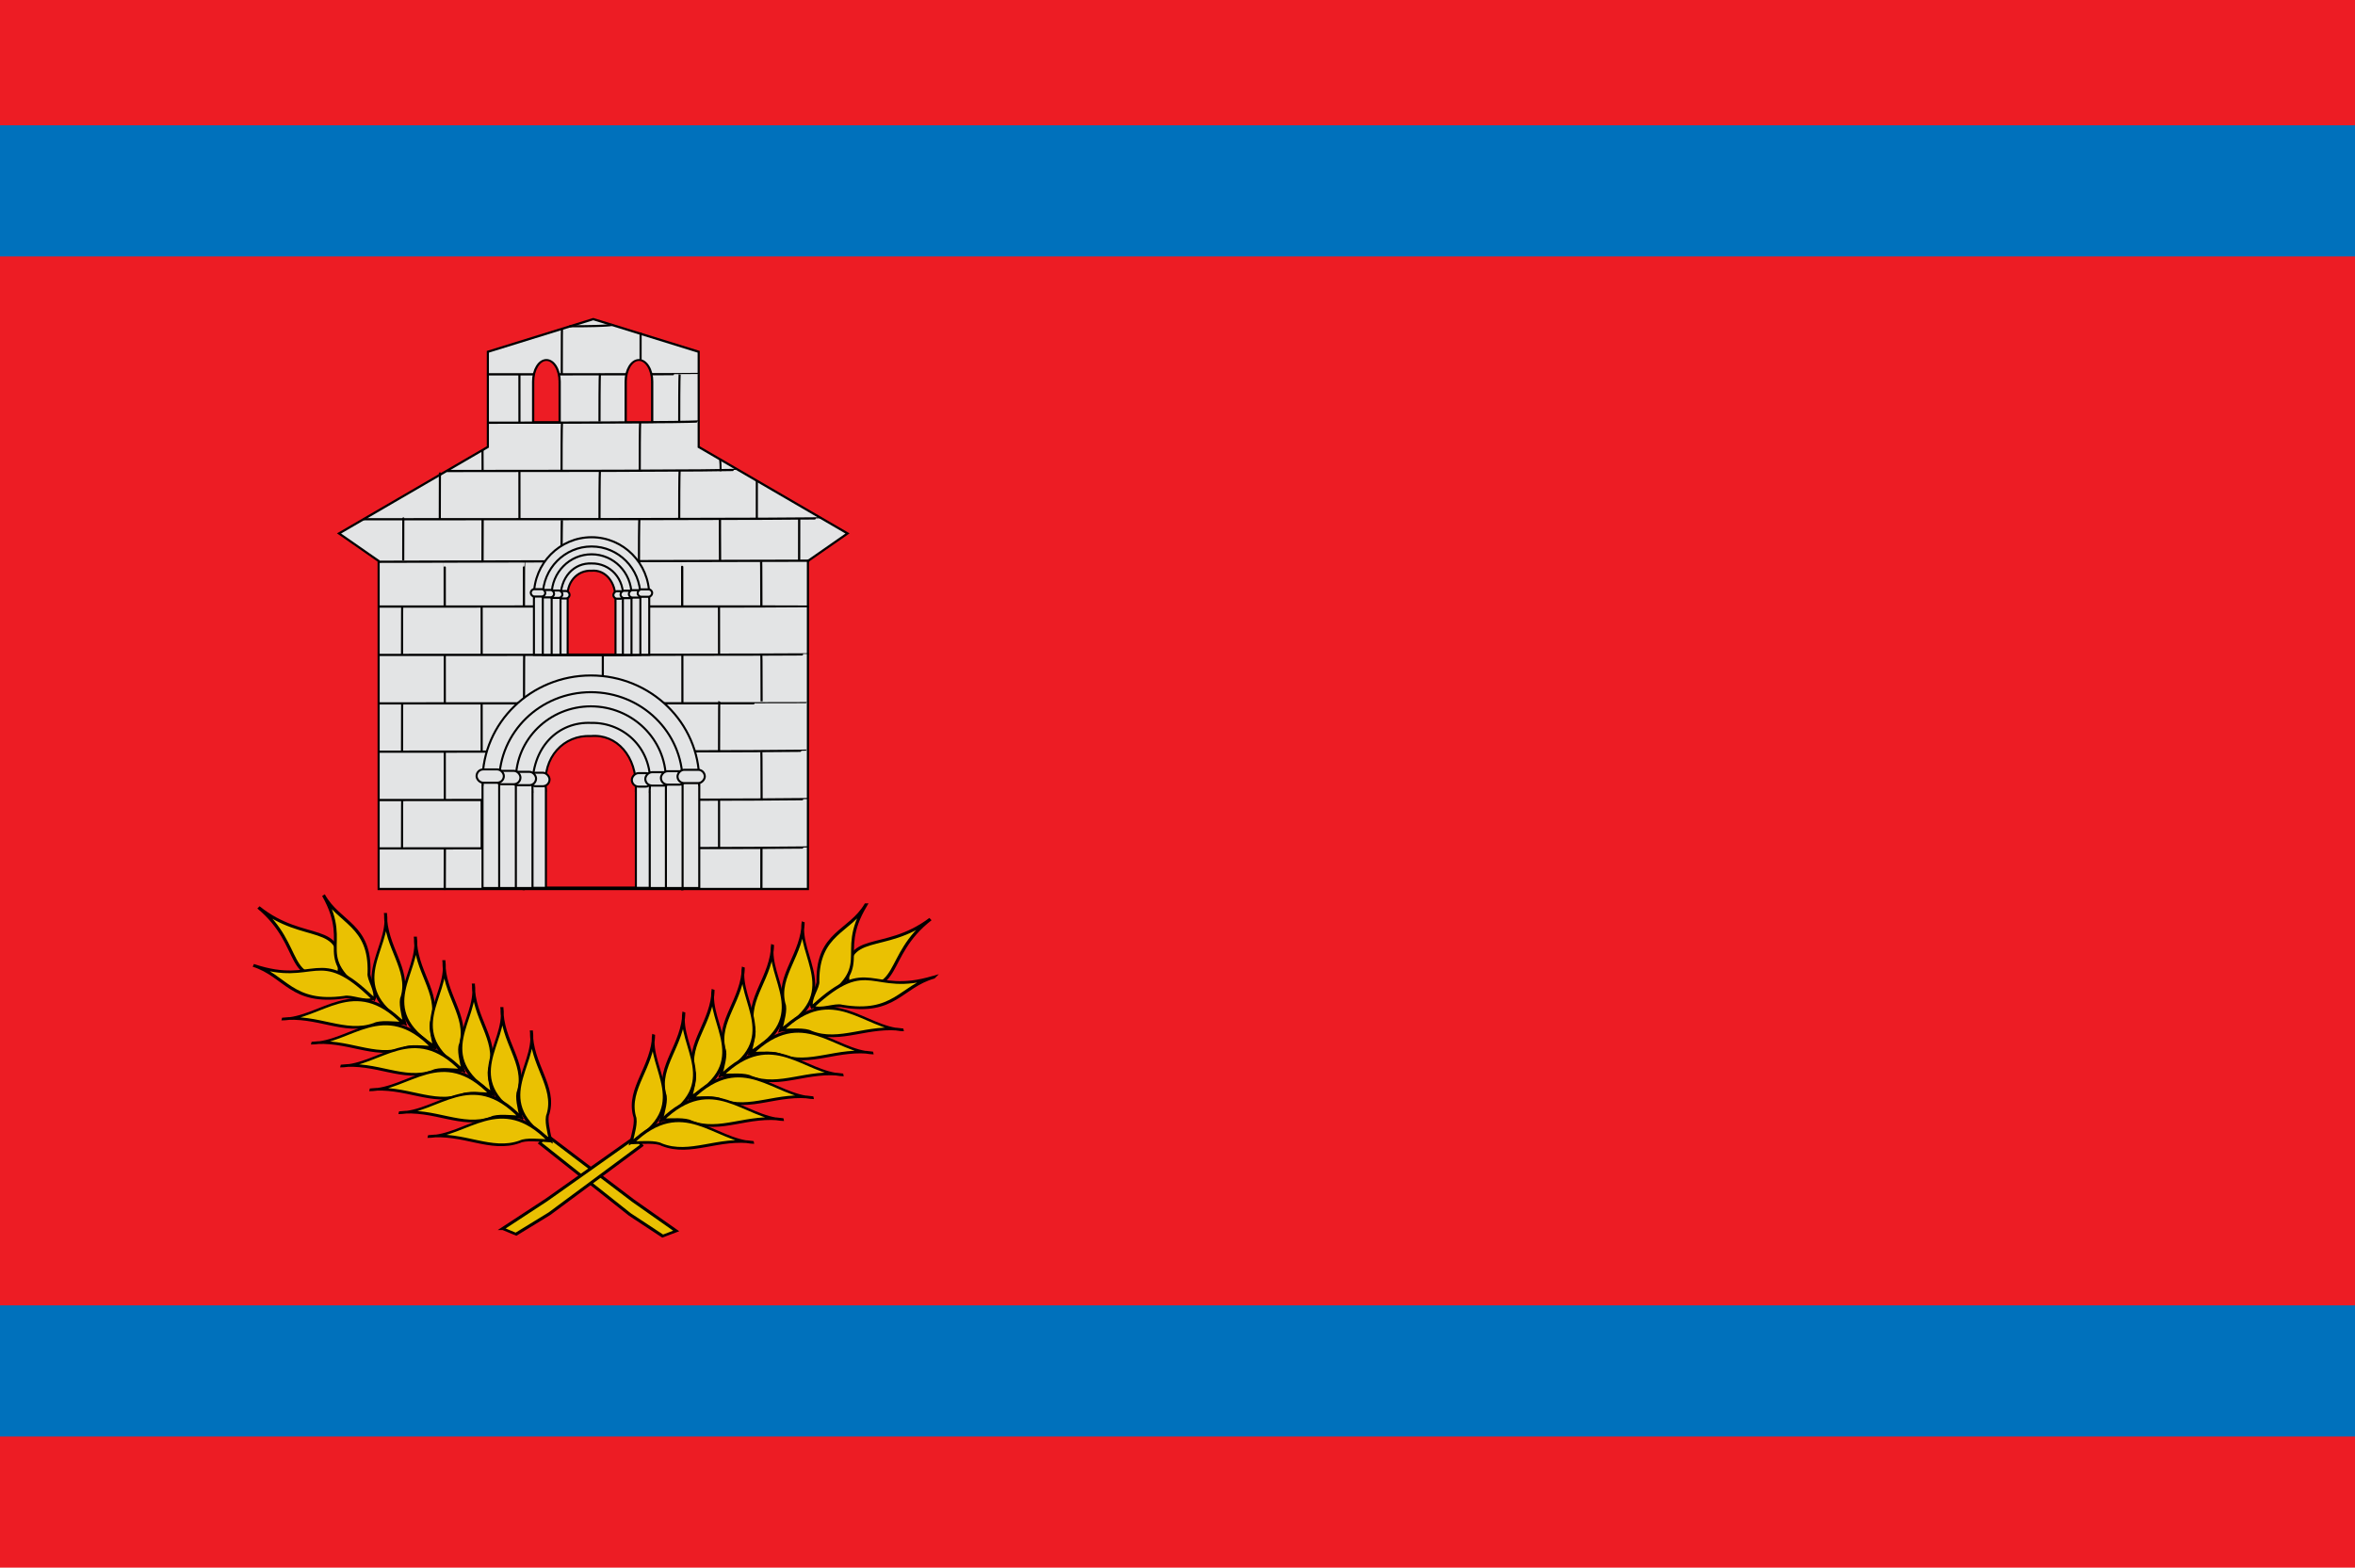 <?xml version="1.0" encoding="UTF-8" standalone="no"?>
<!-- Created with Inkscape (http://www.inkscape.org/) -->

<svg
   xmlns:dc="http://purl.org/dc/elements/1.1/"
   xmlns:cc="http://creativecommons.org/ns#"
   xmlns:rdf="http://www.w3.org/1999/02/22-rdf-syntax-ns#"
   xmlns:svg="http://www.w3.org/2000/svg"
   xmlns="http://www.w3.org/2000/svg"
   xmlns:xlink="http://www.w3.org/1999/xlink"
   xmlns:sodipodi="http://sodipodi.sourceforge.net/DTD/sodipodi-0.dtd"
   xmlns:inkscape="http://www.inkscape.org/namespaces/inkscape"
   width="2992.616"
   height="1992.616"
   id="svg8205"
   sodipodi:version="0.32"
   inkscape:version="0.47pre4 r22446"
   sodipodi:docname="Escudo_de_Chalamera.svg"
   inkscape:output_extension="org.inkscape.output.svg.inkscape"
   version="1.0"
   sodipodi:modified="true"
   inkscape:export-filename="J:\Nueva carpeta\Ander\documentos\Escudos\Municipales\1Españoles\España\Aragón\Huesca 58-202\Chalamera.png"
   inkscape:export-xdpi="90"
   inkscape:export-ydpi="90">
  <defs
     id="defs8207">
    <linearGradient
       id="linearGradient6336">
      <stop
         style="stop-color:#746f61;stop-opacity:1;"
         offset="0"
         id="stop6338" />
      <stop
         id="stop6344"
         offset="0.505"
         style="stop-color:#a6a195;stop-opacity:1;" />
      <stop
         style="stop-color:#777162;stop-opacity:1;"
         offset="1"
         id="stop6340" />
    </linearGradient>
    <linearGradient
       inkscape:collect="always"
       xlink:href="#linearGradient6336"
       id="linearGradient6342"
       x1="183.365"
       y1="724.346"
       x2="310.169"
       y2="724.346"
       gradientUnits="userSpaceOnUse"
       gradientTransform="matrix(1.008,0,0,1.223,-1.613,-145.816)" />
    <linearGradient
       inkscape:collect="always"
       xlink:href="#linearGradient6336"
       id="linearGradient6383"
       gradientUnits="userSpaceOnUse"
       gradientTransform="matrix(1.008,0,0,1.223,277.609,-145.816)"
       x1="183.365"
       y1="724.346"
       x2="310.169"
       y2="724.346" />
    <linearGradient
       inkscape:collect="always"
       xlink:href="#linearGradient6336"
       id="linearGradient7370"
       x1="475.85"
       y1="643.046"
       x2="571.008"
       y2="643.046"
       gradientUnits="userSpaceOnUse" />
    <linearGradient
       inkscape:collect="always"
       xlink:href="#linearGradient6336"
       id="linearGradient7374"
       gradientUnits="userSpaceOnUse"
       x1="475.85"
       y1="643.046"
       x2="571.008"
       y2="643.046"
       gradientTransform="translate(-279.377,0.15)" />
    <linearGradient
       inkscape:collect="always"
       xlink:href="#linearGradient6336"
       id="linearGradient7378"
       gradientUnits="userSpaceOnUse"
       x1="475.85"
       y1="643.046"
       x2="571.008"
       y2="643.046"
       gradientTransform="matrix(0.622,0,0,0.561,-178.065,152.643)" />
    <linearGradient
       inkscape:collect="always"
       xlink:href="#linearGradient6336"
       id="linearGradient8351"
       gradientUnits="userSpaceOnUse"
       gradientTransform="matrix(0.622,0,0,0.586,295.493,137.164)"
       x1="475.85"
       y1="643.046"
       x2="571.008"
       y2="643.046" />
    <linearGradient
       inkscape:collect="always"
       xlink:href="#linearGradient6336"
       id="linearGradient8359"
       gradientUnits="userSpaceOnUse"
       gradientTransform="matrix(0.354,0,0,0.306,250.573,260.535)"
       x1="475.85"
       y1="643.046"
       x2="571.008"
       y2="643.046" />
    <linearGradient
       inkscape:collect="always"
       xlink:href="#linearGradient6336"
       id="linearGradient8367"
       gradientUnits="userSpaceOnUse"
       gradientTransform="matrix(0.357,0,0,0.381,348.508,211.528)"
       x1="183.365"
       y1="724.346"
       x2="310.169"
       y2="724.346" />
    <linearGradient
       inkscape:collect="always"
       xlink:href="#linearGradient6336"
       id="linearGradient8421"
       gradientUnits="userSpaceOnUse"
       gradientTransform="matrix(2.189,0,0,0.056,-149.788,618.935)"
       x1="183.365"
       y1="724.346"
       x2="310.169"
       y2="724.346" />
    <linearGradient
       inkscape:collect="always"
       xlink:href="#linearGradient6336"
       id="linearGradient2409"
       gradientUnits="userSpaceOnUse"
       gradientTransform="matrix(1,0,0,1.223,-68.637,-227.275)"
       x1="219.407"
       y1="728.402"
       x2="261.626"
       y2="706.556" />
    <linearGradient
       inkscape:collect="always"
       xlink:href="#linearGradient6336"
       id="linearGradient2464"
       gradientUnits="userSpaceOnUse"
       gradientTransform="matrix(0.622,0,0,0.749,-4.42,29.553)"
       x1="183.365"
       y1="724.346"
       x2="310.169"
       y2="724.346" />
    <linearGradient
       inkscape:collect="always"
       xlink:href="#linearGradient6336"
       id="linearGradient2623"
       gradientUnits="userSpaceOnUse"
       gradientTransform="matrix(-1,0,0,1.223,837.994,-226.911)"
       x1="219.407"
       y1="728.402"
       x2="261.626"
       y2="706.556" />
    <linearGradient
       inkscape:collect="always"
       xlink:href="#linearGradient6336"
       id="linearGradient2661"
       gradientUnits="userSpaceOnUse"
       gradientTransform="matrix(0.634,0,0,0.739,466.162,37.527)"
       x1="183.365"
       y1="724.346"
       x2="310.169"
       y2="724.346" />
    <linearGradient
       inkscape:collect="always"
       xlink:href="#linearGradient6336"
       id="linearGradient2495"
       gradientUnits="userSpaceOnUse"
       gradientTransform="matrix(1,0,0,1.223,87.704,-136.354)"
       x1="225.224"
       y1="721.198"
       x2="378.97"
       y2="721.985" />
    <linearGradient
       inkscape:collect="always"
       xlink:href="#linearGradient6336"
       id="linearGradient2634"
       gradientUnits="userSpaceOnUse"
       gradientTransform="matrix(0.345,0,0,0.352,284.429,236.928)"
       x1="225.224"
       y1="721.198"
       x2="378.97"
       y2="721.985" />
    <linearGradient
       inkscape:collect="always"
       xlink:href="#linearGradient6336"
       id="linearGradient4584"
       gradientUnits="userSpaceOnUse"
       gradientTransform="matrix(-1,0,0,1.223,554.127,-303.908)"
       x1="245.907"
       y1="690.791"
       x2="260.126"
       y2="657.089" />
    <linearGradient
       inkscape:collect="always"
       xlink:href="#linearGradient6336"
       id="linearGradient4657"
       gradientUnits="userSpaceOnUse"
       gradientTransform="matrix(0.354,0,0,0.306,152.131,260.535)"
       x1="475.85"
       y1="643.046"
       x2="571.008"
       y2="643.046" />
    <linearGradient
       inkscape:collect="always"
       xlink:href="#linearGradient6336"
       id="linearGradient4660"
       gradientUnits="userSpaceOnUse"
       gradientTransform="matrix(0.357,0,0,0.381,250.508,210.974)"
       x1="183.365"
       y1="724.346"
       x2="310.169"
       y2="724.346" />
    <linearGradient
       inkscape:collect="always"
       xlink:href="#linearGradient6336"
       id="linearGradient9716"
       gradientUnits="userSpaceOnUse"
       gradientTransform="matrix(1,0,0,1.223,214.554,-303.479)"
       x1="245.907"
       y1="690.791"
       x2="260.126"
       y2="657.089" />
    <linearGradient
       inkscape:collect="always"
       xlink:href="#linearGradient4476"
       id="linearGradient8174"
       gradientUnits="userSpaceOnUse"
       gradientTransform="translate(10.214,484.986)"
       x1="133.797"
       y1="343.12"
       x2="416.203"
       y2="343.12" />
    <linearGradient
       id="linearGradient4476">
      <stop
         id="stop4478"
         offset="0"
         style="stop-color:#403800;stop-opacity:1;" />
      <stop
         style="stop-color:#c8af00;stop-opacity:1;"
         offset="0.5"
         id="stop3321" />
      <stop
         id="stop4480"
         offset="1"
         style="stop-color:#403900;stop-opacity:1;" />
    </linearGradient>
    <linearGradient
       inkscape:collect="always"
       xlink:href="#linearGradient4476"
       id="linearGradient20342"
       gradientUnits="userSpaceOnUse"
       gradientTransform="translate(10.214,484.986)"
       x1="133.797"
       y1="343.12"
       x2="416.203"
       y2="343.12" />
    <linearGradient
       id="linearGradient20334">
      <stop
         id="stop20336"
         offset="0"
         style="stop-color:#403800;stop-opacity:1;" />
      <stop
         style="stop-color:#c8af00;stop-opacity:1;"
         offset="0.5"
         id="stop20338" />
      <stop
         id="stop20340"
         offset="1"
         style="stop-color:#403900;stop-opacity:1;" />
    </linearGradient>
    <linearGradient
       inkscape:collect="always"
       xlink:href="#linearGradient4476"
       id="linearGradient20510"
       gradientUnits="userSpaceOnUse"
       gradientTransform="translate(10.214,484.986)"
       x1="133.797"
       y1="343.12"
       x2="416.203"
       y2="343.12" />
    <pattern
       id="pattern10652"
       patternTransform="translate(432.255,42.444)"
       height="29.508"
       width="45.993"
       patternUnits="userSpaceOnUse">
      <g
         transform="matrix(1.148,0,0,1.48,143.022,-398.777)"
         id="g10638"
         style="fill:#e3e4e5;fill-opacity:1">
        <path
           style="opacity:1;fill:#e3e4e5;fill-opacity:1;fill-rule:nonzero;stroke:none;stroke-width:0.5;stroke-linecap:square;stroke-linejoin:miter;marker-start:none;stroke-miterlimit:1.5;stroke-dasharray:none;stroke-opacity:1;display:inline"
           d="M -124.563,269.694 L -84.563,269.694 L -84.563,279.194 L -124.563,279.194 L -124.563,269.694 z"
           id="path10640" />
        <path
           style="opacity:1;fill:#e3e4e5;fill-opacity:1;fill-rule:nonzero;stroke:#000000;stroke-width:0.5;stroke-linecap:square;stroke-linejoin:miter;marker-start:none;stroke-miterlimit:1.5;stroke-dasharray:none;stroke-opacity:1;display:inline"
           d="M -124.313,279.694 L -104.813,279.694 L -104.813,289.194 L -124.313,289.194 L -124.313,279.694 z"
           id="path10642" />
        <path
           style="opacity:1;fill:#e3e4e5;fill-opacity:1;fill-rule:nonzero;stroke:#000000;stroke-width:0.5;stroke-linecap:square;stroke-linejoin:miter;marker-start:none;stroke-miterlimit:1.5;stroke-dasharray:none;stroke-opacity:1;display:inline"
           d="M -104.313,279.694 L -84.813,279.694 L -84.813,289.194 L -104.313,289.194 L -104.313,279.694 z"
           id="path10644" />
        <path
           style="opacity:1;fill:#e3e4e5;fill-opacity:1;fill-rule:nonzero;stroke:#000000;stroke-width:0.5;stroke-linecap:square;stroke-linejoin:miter;marker-start:none;stroke-miterlimit:1.5;stroke-dasharray:none;stroke-opacity:1;display:inline"
           d="M -114.313,269.694 L -94.813,269.694 L -94.813,279.194 L -114.313,279.194 L -114.313,269.694 z"
           id="path10646" />
        <path
           style="opacity:1;fill:#e3e4e5;fill-opacity:1;fill-rule:nonzero;stroke:#000000;stroke-width:0.5;stroke-linecap:square;stroke-linejoin:miter;marker-start:none;stroke-miterlimit:1.5;stroke-dasharray:none;stroke-opacity:1;display:inline"
           d="M -84.813,279.194 C -87.98,279.194 -91.147,279.194 -94.313,279.194 C -94.313,276.028 -94.313,272.861 -94.313,269.694 C -91.147,269.694 -87.98,269.694 -84.813,269.694"
           id="path10648" />
        <path
           style="opacity:1;fill:#e3e4e5;fill-opacity:1;fill-rule:nonzero;stroke:#000000;stroke-width:0.5;stroke-linecap:square;stroke-linejoin:miter;marker-start:none;stroke-miterlimit:1.5;stroke-dasharray:none;stroke-opacity:1;display:inline"
           d="M -124.313,269.694 L -114.813,269.694 L -114.813,279.194 L -124.313,279.194"
           id="path10650"
           sodipodi:nodetypes="cccc" />
      </g>
    </pattern>
    <linearGradient
       y2="700.106"
       x2="-136.183"
       y1="700.106"
       x1="-418.389"
       gradientTransform="matrix(1.177,0,0,1.177,657.882,-479.552)"
       gradientUnits="userSpaceOnUse"
       id="linearGradient6123"
       xlink:href="#linearGradient8135"
       inkscape:collect="always" />
    <linearGradient
       id="linearGradient8135">
      <stop
         id="stop8137"
         offset="0"
         style="stop-color:#5d070b;stop-opacity:1;" />
      <stop
         style="stop-color:#ed1c24;stop-opacity:1;"
         offset="0.5"
         id="stop8139" />
      <stop
         id="stop8141"
         offset="1"
         style="stop-color:#5d070a;stop-opacity:1;" />
    </linearGradient>
    <linearGradient
       id="linearGradient8929">
      <stop
         id="stop8931"
         offset="0"
         style="stop-color:#776201;stop-opacity:1;" />
      <stop
         style="stop-color:#eac102;stop-opacity:1;"
         offset="0.5"
         id="stop8933" />
      <stop
         id="stop8935"
         offset="1"
         style="stop-color:#776201;stop-opacity:1;" />
    </linearGradient>
    <inkscape:perspective
       id="perspective454"
       inkscape:persp3d-origin="274.99985 : 325 : 1"
       inkscape:vp_z="549.99969 : 487.5 : 1"
       inkscape:vp_y="0 : 1000 : 0"
       inkscape:vp_x="0 : 487.5 : 1"
       sodipodi:type="inkscape:persp3d" />
    <linearGradient
       id="linearGradient8984">
      <stop
         id="stop8986"
         offset="0"
         style="stop-color:#fdfdfd;stop-opacity:1;" />
      <stop
         style="stop-color:#f0f0f0;stop-opacity:1;"
         offset="0.5"
         id="stop8992" />
      <stop
         id="stop8988"
         offset="1"
         style="stop-color:#b8b8b8;stop-opacity:1;" />
    </linearGradient>
    <pattern
       id="pattern5422"
       patternTransform="translate(-124.563,269.444)"
       height="20"
       width="40"
       patternUnits="userSpaceOnUse">
      <g
         transform="translate(124.563,-269.444)"
         id="g5408"
         style="fill:#eac102;fill-opacity:1">
        <path
           style="opacity:1;fill:#eac102;fill-opacity:1;fill-rule:nonzero;stroke:none;stroke-width:0.5;stroke-linecap:square;stroke-linejoin:miter;marker-start:none;stroke-miterlimit:1.5;stroke-dasharray:none;stroke-opacity:1;display:inline"
           d="M -124.563,269.694 L -84.563,269.694 L -84.563,279.194 L -124.563,279.194 L -124.563,269.694 z "
           id="path5410" />
        <path
           style="opacity:1;fill:#eac102;fill-opacity:1;fill-rule:nonzero;stroke:#000000;stroke-width:0.5;stroke-linecap:square;stroke-linejoin:miter;marker-start:none;stroke-miterlimit:1.5;stroke-dasharray:none;stroke-opacity:1;display:inline"
           d="M -124.313,279.694 L -104.813,279.694 L -104.813,289.194 L -124.313,289.194 L -124.313,279.694 z "
           id="path5412" />
        <path
           style="opacity:1;fill:#eac102;fill-opacity:1;fill-rule:nonzero;stroke:#000000;stroke-width:0.5;stroke-linecap:square;stroke-linejoin:miter;marker-start:none;stroke-miterlimit:1.5;stroke-dasharray:none;stroke-opacity:1;display:inline"
           d="M -104.313,279.694 L -84.813,279.694 L -84.813,289.194 L -104.313,289.194 L -104.313,279.694 z "
           id="path5414" />
        <path
           style="opacity:1;fill:#eac102;fill-opacity:1;fill-rule:nonzero;stroke:#000000;stroke-width:0.5;stroke-linecap:square;stroke-linejoin:miter;marker-start:none;stroke-miterlimit:1.5;stroke-dasharray:none;stroke-opacity:1;display:inline"
           d="M -114.313,269.694 L -94.813,269.694 L -94.813,279.194 L -114.313,279.194 L -114.313,269.694 z "
           id="path5416" />
        <path
           style="opacity:1;fill:#eac102;fill-opacity:1;fill-rule:nonzero;stroke:#000000;stroke-width:0.5;stroke-linecap:square;stroke-linejoin:miter;marker-start:none;stroke-miterlimit:1.5;stroke-dasharray:none;stroke-opacity:1;display:inline"
           d="M -84.813,279.194 C -87.98,279.194 -91.147,279.194 -94.313,279.194 C -94.313,276.028 -94.313,272.861 -94.313,269.694 C -91.147,269.694 -87.98,269.694 -84.813,269.694"
           id="path5418" />
        <path
           style="opacity:1;fill:#eac102;fill-opacity:1;fill-rule:nonzero;stroke:#000000;stroke-width:0.5;stroke-linecap:square;stroke-linejoin:miter;marker-start:none;stroke-miterlimit:1.5;stroke-dasharray:none;stroke-opacity:1;display:inline"
           d="M -124.313,269.694 L -114.813,269.694 L -114.813,279.194 L -124.313,279.194"
           id="path5420"
           sodipodi:nodetypes="cccc" />
      </g>
    </pattern>
    <inkscape:perspective
       id="perspective3825"
       inkscape:persp3d-origin="0.5 : 0.33333333 : 1"
       inkscape:vp_z="1 : 0.5 : 1"
       inkscape:vp_y="0 : 1000 : 0"
       inkscape:vp_x="0 : 0.5 : 1"
       sodipodi:type="inkscape:persp3d" />
    <inkscape:perspective
       id="perspective14792"
       inkscape:persp3d-origin="0.5 : 0.33333333 : 1"
       inkscape:vp_z="1 : 0.5 : 1"
       inkscape:vp_y="0 : 1000 : 0"
       inkscape:vp_x="0 : 0.5 : 1"
       sodipodi:type="inkscape:persp3d" />
    <inkscape:perspective
       id="perspective5506"
       inkscape:persp3d-origin="0.5 : 0.33333333 : 1"
       inkscape:vp_z="1 : 0.5 : 1"
       inkscape:vp_y="0 : 1000 : 0"
       inkscape:vp_x="0 : 0.5 : 1"
       sodipodi:type="inkscape:persp3d" />
    <inkscape:perspective
       id="perspective6669"
       inkscape:persp3d-origin="0.5 : 0.33333333 : 1"
       inkscape:vp_z="1 : 0.5 : 1"
       inkscape:vp_y="0 : 1000 : 0"
       inkscape:vp_x="0 : 0.5 : 1"
       sodipodi:type="inkscape:persp3d" />
    <inkscape:perspective
       id="perspective7135"
       inkscape:persp3d-origin="0.5 : 0.33333333 : 1"
       inkscape:vp_z="1 : 0.5 : 1"
       inkscape:vp_y="0 : 1000 : 0"
       inkscape:vp_x="0 : 0.5 : 1"
       sodipodi:type="inkscape:persp3d" />
    <inkscape:perspective
       id="perspective7874"
       inkscape:persp3d-origin="0.5 : 0.33333333 : 1"
       inkscape:vp_z="1 : 0.5 : 1"
       inkscape:vp_y="0 : 1000 : 0"
       inkscape:vp_x="0 : 0.5 : 1"
       sodipodi:type="inkscape:persp3d" />
    <inkscape:perspective
       id="perspective3626"
       inkscape:persp3d-origin="0.5 : 0.33333333 : 1"
       inkscape:vp_z="1 : 0.5 : 1"
       inkscape:vp_y="0 : 1000 : 0"
       inkscape:vp_x="0 : 0.5 : 1"
       sodipodi:type="inkscape:persp3d" />
    <inkscape:perspective
       id="perspective3254"
       inkscape:persp3d-origin="0.5 : 0.33333333 : 1"
       inkscape:vp_z="1 : 0.5 : 1"
       inkscape:vp_y="0 : 1000 : 0"
       inkscape:vp_x="0 : 0.5 : 1"
       sodipodi:type="inkscape:persp3d" />
    <inkscape:perspective
       id="perspective5668"
       inkscape:persp3d-origin="0.5 : 0.33333333 : 1"
       inkscape:vp_z="1 : 0.5 : 1"
       inkscape:vp_y="0 : 1000 : 0"
       inkscape:vp_x="0 : 0.5 : 1"
       sodipodi:type="inkscape:persp3d" />
    <inkscape:perspective
       id="perspective7560"
       inkscape:persp3d-origin="0.5 : 0.33333333 : 1"
       inkscape:vp_z="1 : 0.5 : 1"
       inkscape:vp_y="0 : 1000 : 0"
       inkscape:vp_x="0 : 0.5 : 1"
       sodipodi:type="inkscape:persp3d" />
    <inkscape:perspective
       id="perspective8071"
       inkscape:persp3d-origin="0.5 : 0.33333333 : 1"
       inkscape:vp_z="1 : 0.5 : 1"
       inkscape:vp_y="0 : 1000 : 0"
       inkscape:vp_x="0 : 0.5 : 1"
       sodipodi:type="inkscape:persp3d" />
    <inkscape:perspective
       id="perspective10434"
       inkscape:persp3d-origin="0.5 : 0.33333333 : 1"
       inkscape:vp_z="1 : 0.5 : 1"
       inkscape:vp_y="0 : 1000 : 0"
       inkscape:vp_x="0 : 0.5 : 1"
       sodipodi:type="inkscape:persp3d" />
    <inkscape:perspective
       id="perspective10741"
       inkscape:persp3d-origin="0.5 : 0.33333333 : 1"
       inkscape:vp_z="1 : 0.5 : 1"
       inkscape:vp_y="0 : 1000 : 0"
       inkscape:vp_x="0 : 0.5 : 1"
       sodipodi:type="inkscape:persp3d" />
    <inkscape:perspective
       id="perspective10836"
       inkscape:persp3d-origin="0.5 : 0.33333333 : 1"
       inkscape:vp_z="1 : 0.5 : 1"
       inkscape:vp_y="0 : 1000 : 0"
       inkscape:vp_x="0 : 0.5 : 1"
       sodipodi:type="inkscape:persp3d" />
    <inkscape:perspective
       id="perspective10836-5"
       inkscape:persp3d-origin="0.5 : 0.33333333 : 1"
       inkscape:vp_z="1 : 0.5 : 1"
       inkscape:vp_y="0 : 1000 : 0"
       inkscape:vp_x="0 : 0.5 : 1"
       sodipodi:type="inkscape:persp3d" />
    <inkscape:perspective
       id="perspective10836-7"
       inkscape:persp3d-origin="0.5 : 0.33333333 : 1"
       inkscape:vp_z="1 : 0.5 : 1"
       inkscape:vp_y="0 : 1000 : 0"
       inkscape:vp_x="0 : 0.5 : 1"
       sodipodi:type="inkscape:persp3d" />
    <inkscape:perspective
       id="perspective10836-1"
       inkscape:persp3d-origin="0.5 : 0.33333333 : 1"
       inkscape:vp_z="1 : 0.5 : 1"
       inkscape:vp_y="0 : 1000 : 0"
       inkscape:vp_x="0 : 0.5 : 1"
       sodipodi:type="inkscape:persp3d" />
    <inkscape:perspective
       id="perspective10836-2"
       inkscape:persp3d-origin="0.5 : 0.33333333 : 1"
       inkscape:vp_z="1 : 0.5 : 1"
       inkscape:vp_y="0 : 1000 : 0"
       inkscape:vp_x="0 : 0.5 : 1"
       sodipodi:type="inkscape:persp3d" />
    <inkscape:perspective
       id="perspective10836-22"
       inkscape:persp3d-origin="0.5 : 0.33333333 : 1"
       inkscape:vp_z="1 : 0.5 : 1"
       inkscape:vp_y="0 : 1000 : 0"
       inkscape:vp_x="0 : 0.5 : 1"
       sodipodi:type="inkscape:persp3d" />
    <inkscape:perspective
       id="perspective10903"
       inkscape:persp3d-origin="0.5 : 0.33333333 : 1"
       inkscape:vp_z="1 : 0.5 : 1"
       inkscape:vp_y="0 : 1000 : 0"
       inkscape:vp_x="0 : 0.5 : 1"
       sodipodi:type="inkscape:persp3d" />
    <inkscape:perspective
       id="perspective10999"
       inkscape:persp3d-origin="0.5 : 0.33333333 : 1"
       inkscape:vp_z="1 : 0.5 : 1"
       inkscape:vp_y="0 : 1000 : 0"
       inkscape:vp_x="0 : 0.5 : 1"
       sodipodi:type="inkscape:persp3d" />
    <inkscape:perspective
       id="perspective12392"
       inkscape:persp3d-origin="0.5 : 0.33333333 : 1"
       inkscape:vp_z="1 : 0.5 : 1"
       inkscape:vp_y="0 : 1000 : 0"
       inkscape:vp_x="0 : 0.5 : 1"
       sodipodi:type="inkscape:persp3d" />
    <inkscape:perspective
       id="perspective12414"
       inkscape:persp3d-origin="0.5 : 0.33333333 : 1"
       inkscape:vp_z="1 : 0.5 : 1"
       inkscape:vp_y="0 : 1000 : 0"
       inkscape:vp_x="0 : 0.5 : 1"
       sodipodi:type="inkscape:persp3d" />
    <inkscape:perspective
       id="perspective12447"
       inkscape:persp3d-origin="0.5 : 0.33333333 : 1"
       inkscape:vp_z="1 : 0.5 : 1"
       inkscape:vp_y="0 : 1000 : 0"
       inkscape:vp_x="0 : 0.5 : 1"
       sodipodi:type="inkscape:persp3d" />
    <inkscape:perspective
       id="perspective12505"
       inkscape:persp3d-origin="0.5 : 0.33333333 : 1"
       inkscape:vp_z="1 : 0.5 : 1"
       inkscape:vp_y="0 : 1000 : 0"
       inkscape:vp_x="0 : 0.5 : 1"
       sodipodi:type="inkscape:persp3d" />
    <inkscape:perspective
       id="perspective12675"
       inkscape:persp3d-origin="0.5 : 0.33333333 : 1"
       inkscape:vp_z="1 : 0.5 : 1"
       inkscape:vp_y="0 : 1000 : 0"
       inkscape:vp_x="0 : 0.5 : 1"
       sodipodi:type="inkscape:persp3d" />
    <inkscape:perspective
       id="perspective12766"
       inkscape:persp3d-origin="0.5 : 0.33333333 : 1"
       inkscape:vp_z="1 : 0.5 : 1"
       inkscape:vp_y="0 : 1000 : 0"
       inkscape:vp_x="0 : 0.5 : 1"
       sodipodi:type="inkscape:persp3d" />
    <inkscape:perspective
       id="perspective12789"
       inkscape:persp3d-origin="0.5 : 0.33333333 : 1"
       inkscape:vp_z="1 : 0.5 : 1"
       inkscape:vp_y="0 : 1000 : 0"
       inkscape:vp_x="0 : 0.5 : 1"
       sodipodi:type="inkscape:persp3d" />
    <inkscape:perspective
       id="perspective12826"
       inkscape:persp3d-origin="0.5 : 0.33333333 : 1"
       inkscape:vp_z="1 : 0.5 : 1"
       inkscape:vp_y="0 : 1000 : 0"
       inkscape:vp_x="0 : 0.5 : 1"
       sodipodi:type="inkscape:persp3d" />
    <inkscape:perspective
       id="perspective12865"
       inkscape:persp3d-origin="0.5 : 0.33333333 : 1"
       inkscape:vp_z="1 : 0.5 : 1"
       inkscape:vp_y="0 : 1000 : 0"
       inkscape:vp_x="0 : 0.5 : 1"
       sodipodi:type="inkscape:persp3d" />
    <inkscape:perspective
       id="perspective3532"
       inkscape:persp3d-origin="0.5 : 0.33333333 : 1"
       inkscape:vp_z="1 : 0.5 : 1"
       inkscape:vp_y="0 : 1000 : 0"
       inkscape:vp_x="0 : 0.5 : 1"
       sodipodi:type="inkscape:persp3d" />
    <inkscape:perspective
       id="perspective13291"
       inkscape:persp3d-origin="0.5 : 0.33333333 : 1"
       inkscape:vp_z="1 : 0.5 : 1"
       inkscape:vp_y="0 : 1000 : 0"
       inkscape:vp_x="0 : 0.5 : 1"
       sodipodi:type="inkscape:persp3d" />
    <inkscape:perspective
       id="perspective13313"
       inkscape:persp3d-origin="0.5 : 0.33333333 : 1"
       inkscape:vp_z="1 : 0.5 : 1"
       inkscape:vp_y="0 : 1000 : 0"
       inkscape:vp_x="0 : 0.5 : 1"
       sodipodi:type="inkscape:persp3d" />
    <inkscape:perspective
       id="perspective13335"
       inkscape:persp3d-origin="0.5 : 0.33333333 : 1"
       inkscape:vp_z="1 : 0.5 : 1"
       inkscape:vp_y="0 : 1000 : 0"
       inkscape:vp_x="0 : 0.5 : 1"
       sodipodi:type="inkscape:persp3d" />
    <inkscape:perspective
       id="perspective3316"
       inkscape:persp3d-origin="0.5 : 0.33333333 : 1"
       inkscape:vp_z="1 : 0.5 : 1"
       inkscape:vp_y="0 : 1000 : 0"
       inkscape:vp_x="0 : 0.5 : 1"
       sodipodi:type="inkscape:persp3d" />
    <inkscape:perspective
       id="perspective3837"
       inkscape:persp3d-origin="0.5 : 0.33333333 : 1"
       inkscape:vp_z="1 : 0.5 : 1"
       inkscape:vp_y="0 : 1000 : 0"
       inkscape:vp_x="0 : 0.5 : 1"
       sodipodi:type="inkscape:persp3d" />
    <inkscape:perspective
       id="perspective4522"
       inkscape:persp3d-origin="0.5 : 0.33333333 : 1"
       inkscape:vp_z="1 : 0.5 : 1"
       inkscape:vp_y="0 : 1000 : 0"
       inkscape:vp_x="0 : 0.5 : 1"
       sodipodi:type="inkscape:persp3d" />
    <inkscape:perspective
       id="perspective4576"
       inkscape:persp3d-origin="0.5 : 0.33333333 : 1"
       inkscape:vp_z="1 : 0.5 : 1"
       inkscape:vp_y="0 : 1000 : 0"
       inkscape:vp_x="0 : 0.5 : 1"
       sodipodi:type="inkscape:persp3d" />
    <inkscape:perspective
       id="perspective4576-7"
       inkscape:persp3d-origin="0.5 : 0.33333333 : 1"
       inkscape:vp_z="1 : 0.5 : 1"
       inkscape:vp_y="0 : 1000 : 0"
       inkscape:vp_x="0 : 0.5 : 1"
       sodipodi:type="inkscape:persp3d" />
    <inkscape:perspective
       id="perspective5810"
       inkscape:persp3d-origin="0.5 : 0.33333333 : 1"
       inkscape:vp_z="1 : 0.5 : 1"
       inkscape:vp_y="0 : 1000 : 0"
       inkscape:vp_x="0 : 0.5 : 1"
       sodipodi:type="inkscape:persp3d" />
    <inkscape:perspective
       id="perspective5810-5"
       inkscape:persp3d-origin="0.5 : 0.33333333 : 1"
       inkscape:vp_z="1 : 0.5 : 1"
       inkscape:vp_y="0 : 1000 : 0"
       inkscape:vp_x="0 : 0.5 : 1"
       sodipodi:type="inkscape:persp3d" />
    <inkscape:perspective
       id="perspective5847"
       inkscape:persp3d-origin="0.5 : 0.33333333 : 1"
       inkscape:vp_z="1 : 0.5 : 1"
       inkscape:vp_y="0 : 1000 : 0"
       inkscape:vp_x="0 : 0.5 : 1"
       sodipodi:type="inkscape:persp3d" />
    <inkscape:perspective
       id="perspective3316-1"
       inkscape:persp3d-origin="0.5 : 0.33333333 : 1"
       inkscape:vp_z="1 : 0.5 : 1"
       inkscape:vp_y="0 : 1000 : 0"
       inkscape:vp_x="0 : 0.5 : 1"
       sodipodi:type="inkscape:persp3d" />
    <inkscape:perspective
       id="perspective3330"
       inkscape:persp3d-origin="0.5 : 0.33333333 : 1"
       inkscape:vp_z="1 : 0.5 : 1"
       inkscape:vp_y="0 : 1000 : 0"
       inkscape:vp_x="0 : 0.5 : 1"
       sodipodi:type="inkscape:persp3d" />
    <inkscape:perspective
       id="perspective3745"
       inkscape:persp3d-origin="0.5 : 0.33333333 : 1"
       inkscape:vp_z="1 : 0.5 : 1"
       inkscape:vp_y="0 : 1000 : 0"
       inkscape:vp_x="0 : 0.5 : 1"
       sodipodi:type="inkscape:persp3d" />
    <inkscape:perspective
       id="perspective3767"
       inkscape:persp3d-origin="0.5 : 0.33333333 : 1"
       inkscape:vp_z="1 : 0.5 : 1"
       inkscape:vp_y="0 : 1000 : 0"
       inkscape:vp_x="0 : 0.5 : 1"
       sodipodi:type="inkscape:persp3d" />
    <inkscape:perspective
       id="perspective3767-8"
       inkscape:persp3d-origin="0.5 : 0.33333333 : 1"
       inkscape:vp_z="1 : 0.5 : 1"
       inkscape:vp_y="0 : 1000 : 0"
       inkscape:vp_x="0 : 0.5 : 1"
       sodipodi:type="inkscape:persp3d" />
    <inkscape:perspective
       id="perspective3804"
       inkscape:persp3d-origin="0.5 : 0.33333333 : 1"
       inkscape:vp_z="1 : 0.5 : 1"
       inkscape:vp_y="0 : 1000 : 0"
       inkscape:vp_x="0 : 0.5 : 1"
       sodipodi:type="inkscape:persp3d" />
    <inkscape:perspective
       id="perspective4631"
       inkscape:persp3d-origin="0.5 : 0.33333333 : 1"
       inkscape:vp_z="1 : 0.5 : 1"
       inkscape:vp_y="0 : 1000 : 0"
       inkscape:vp_x="0 : 0.5 : 1"
       sodipodi:type="inkscape:persp3d" />
  </defs>
  <sodipodi:namedview
     id="base"
     pagecolor="#ffffff"
     bordercolor="#666666"
     borderopacity="1.0"
     inkscape:pageopacity="0.0"
     inkscape:pageshadow="2"
     inkscape:zoom="0.295"
     inkscape:cx="1500"
     inkscape:cy="998.00005"
     inkscape:document-units="px"
     inkscape:current-layer="layer7"
     showgrid="false"
     inkscape:window-width="1440"
     inkscape:window-height="826"
     inkscape:window-x="0"
     inkscape:window-y="25"
     showguides="true"
     inkscape:guide-bbox="true"
     width="570px"
     height="975px"
     inkscape:window-maximized="1"
     inkscape:snap-global="true"
     inkscape:snap-page="false"
     inkscape:snap-grids="false"
     objecttolerance="10000"
     guidetolerance="20">
    <inkscape:grid
       type="xygrid"
       id="grid3339"
       empspacing="5"
       visible="true"
       enabled="true"
       snapvisiblegridlinesonly="true" />
    <sodipodi:guide
       orientation="1,0"
       position="0,0"
       id="guide3550" />
    <sodipodi:guide
       orientation="0,1"
       position="0,0"
       id="guide3552" />
    <sodipodi:guide
       orientation="1,0"
       position="3000,0"
       id="guide3554" />
    <sodipodi:guide
       orientation="0,1"
       position="0,2000"
       id="guide3556" />
    <sodipodi:guide
       orientation="1,0"
       position="750,0"
       id="guide3558" />
    <sodipodi:guide
       orientation="0,1"
       position="0,1833.33"
       id="guide3560" />
    <sodipodi:guide
       orientation="0,1"
       position="0,166.67"
       id="guide3562" />
  </sodipodi:namedview>
  <g
     inkscape:groupmode="layer"
     id="layer7"
     inkscape:label="Bandera"
     transform="translate(1221.308,508.808)">
    <path
       style="fill:#ed1c24;fill-opacity:1;fill-rule:nonzero;stroke:none;display:inline"
       d="m -1221.308,-514.192 3000,0 0,2000 -3000,0 0,-2000 z"
       id="rect3333" />
    <path
       id="path3351"
       d="m -1221.308,-349.522 3000,0 0,166.67 -3000,0 0,-166.67 z"
       style="fill:#0071bc;fill-opacity:1;fill-rule:nonzero;stroke:none" />
    <path
       id="path3353"
       d="m -1221.308,1150.468 3000,0 0,166.67 -3000,0 0,-166.67 z"
       style="fill:#0071bc;fill-opacity:1;fill-rule:nonzero;stroke:none" />
  </g>
  <g
     inkscape:groupmode="layer"
     id="layer4"
     inkscape:label="Piezas"
     transform="translate(1221.308,508.808)">
    <g
       id="g4729"
       transform="matrix(2.61,0,0,2.61,-2523.639,-1483.483)">
      <g
         transform="matrix(1.032,0,0,1.098,-77.112,-69.454)"
         id="g4346-4">
        <path
           id="path17811-8-4-9-0"
           style="fill:#e3e4e5;fill-opacity:1;fill-rule:evenodd;stroke:#000000;stroke-width:1;stroke-linecap:butt;stroke-linejoin:miter;stroke-miterlimit:4;stroke-opacity:1;stroke-dasharray:none;display:inline"
           d="m 838.122,544.905 -49.732,14.489 0,42.205 -70.214,38.368 18.679,12.213 0,145.487 101.267,0 101.267,0 0,-145.487 18.679,-12.213 -70.214,-38.368 0,-42.205 -49.732,-14.489 z"
           sodipodi:nodetypes="ccccccccccccc" />
        <g
           id="g4274-9">
          <path
             sodipodi:nodetypes="cc"
             id="path3540-9-4"
             d="m 736.836,652.533 203.224,-0.471"
             style="fill:#e3e4e5;fill-opacity:1;stroke:#000000;stroke-width:0.989;stroke-linecap:butt;stroke-linejoin:miter;stroke-miterlimit:4;stroke-opacity:1;stroke-dasharray:none" />
          <path
             id="path3562-4-8"
             d="m 736.917,779.673 c 202.949,0 202.949,-0.462 202.949,-0.462"
             style="fill:#e3e4e5;fill-opacity:1;stroke:#000000;stroke-width:0.99;stroke-linecap:butt;stroke-linejoin:miter;stroke-miterlimit:4;stroke-opacity:1;stroke-dasharray:none" />
          <path
             id="path3566-8-8"
             d="m 736.917,758.217 c 202.949,0 202.949,-0.462 202.949,-0.462"
             style="fill:#e3e4e5;fill-opacity:1;stroke:#000000;stroke-width:0.99;stroke-linecap:butt;stroke-linejoin:miter;stroke-miterlimit:4;stroke-opacity:1;stroke-dasharray:none;display:inline" />
          <path
             sodipodi:nodetypes="cc"
             id="path3568-82-2"
             d="m 736.918,693.848 c 202.941,0 202.839,-0.27 202.839,-0.27"
             style="fill:#e3e4e5;fill-opacity:1;stroke:#000000;stroke-width:0.993;stroke-linecap:butt;stroke-linejoin:miter;stroke-miterlimit:4;stroke-opacity:1;stroke-dasharray:none;display:inline" />
          <path
             id="path3570-4-4"
             d="m 736.916,736.762 c 201.996,0 201.996,-0.463 201.996,-0.463"
             style="fill:#e3e4e5;fill-opacity:1;stroke:#000000;stroke-width:0.989;stroke-linecap:butt;stroke-linejoin:miter;stroke-miterlimit:4;stroke-opacity:1;stroke-dasharray:none;display:inline" />
          <path
             sodipodi:nodetypes="cc"
             id="path3572-5-5"
             d="m 736.868,715.348 c 202.101,0 202.101,-0.096 202.101,-0.096"
             style="fill:#e3e4e5;fill-opacity:1;stroke:#000000;stroke-width:0.996;stroke-linecap:butt;stroke-linejoin:miter;stroke-miterlimit:4;stroke-opacity:1;stroke-dasharray:none;display:inline" />
          <path
             sodipodi:nodetypes="cc"
             id="path3574-5-5"
             d="m 736.921,672.39 c 202.708,0 202.809,-0.076 202.809,-0.076"
             style="fill:#e3e4e5;fill-opacity:1;stroke:#000000;stroke-width:0.997;stroke-linecap:butt;stroke-linejoin:miter;stroke-miterlimit:4;stroke-opacity:1;stroke-dasharray:none;display:inline" />
          <g
             style="fill:#e3e4e5;fill-opacity:1;stroke-width:1.685;stroke-miterlimit:4;stroke-dasharray:none"
             transform="matrix(0.629,0,0,0.56,707.119,228.053)"
             id="g3588-1-1">
            <path
               sodipodi:nodetypes="cc"
               style="fill:#e3e4e5;fill-opacity:1;stroke:#000000;stroke-width:1.685;stroke-linecap:butt;stroke-linejoin:miter;stroke-miterlimit:4;stroke-opacity:1;stroke-dasharray:none"
               d="m 96.858,793.816 c 0,-35.874 -0.029,-35.734 -0.029,-35.734"
               id="path3578-7-7" />
            <path
               sodipodi:nodetypes="cc"
               style="fill:#e3e4e5;fill-opacity:1;stroke:#000000;stroke-width:1.685;stroke-linecap:butt;stroke-linejoin:miter;stroke-miterlimit:4;stroke-opacity:1;stroke-dasharray:none;display:inline"
               d="m 156.229,793.816 c 0,-35.874 0.14,-35.734 0.14,-35.734"
               id="path3580-1-1" />
            <path
               sodipodi:nodetypes="cc"
               style="fill:#e3e4e5;fill-opacity:1;stroke:#000000;stroke-width:1.685;stroke-linecap:butt;stroke-linejoin:miter;stroke-miterlimit:4;stroke-opacity:1;stroke-dasharray:none;display:inline"
               d="m 215.6,793.337 c 0,-35.874 -0.198,-35.395 -0.198,-35.395"
               id="path3582-1-1" />
            <path
               sodipodi:nodetypes="cc"
               style="fill:#e3e4e5;fill-opacity:1;stroke:#000000;stroke-width:1.685;stroke-linecap:butt;stroke-linejoin:miter;stroke-miterlimit:4;stroke-opacity:1;stroke-dasharray:none;display:inline"
               d="m 274.971,793.337 c 0,-35.874 -0.029,-35.734 -0.029,-35.734"
               id="path3584-5-5" />
            <path
               sodipodi:nodetypes="cc"
               style="fill:#e3e4e5;fill-opacity:1;stroke:#000000;stroke-width:1.685;stroke-linecap:butt;stroke-linejoin:miter;stroke-miterlimit:4;stroke-opacity:1;stroke-dasharray:none;display:inline"
               d="m 334.341,793.337 c 0,-35.874 -0.198,-35.395 -0.198,-35.395"
               id="path3586-2-2" />
          </g>
          <path
             sodipodi:nodetypes="cc"
             id="path3597-6-7"
             d="m 747.894,693.925 c 0,-21.892 0.088,-21.221 0.088,-21.221"
             style="fill:#e3e4e5;fill-opacity:1;stroke:#000000;stroke-width:1;stroke-linecap:butt;stroke-linejoin:miter;stroke-miterlimit:4;stroke-opacity:1;stroke-dasharray:none" />
          <path
             sodipodi:nodetypes="cc"
             id="path3599-1-6"
             d="m 785.471,693.736 c 0,-21.892 -0.018,-21.316 -0.018,-21.316"
             style="fill:#e3e4e5;fill-opacity:1;stroke:#000000;stroke-width:1;stroke-linecap:butt;stroke-linejoin:miter;stroke-miterlimit:4;stroke-opacity:1;stroke-dasharray:none;display:inline" />
          <path
             sodipodi:nodetypes="cc"
             id="path3601-4-1"
             d="m 822.836,693.917 c 0,-21.892 -0.018,-21.505 -0.018,-21.505"
             style="fill:#e3e4e5;fill-opacity:1;stroke:#000000;stroke-width:1;stroke-linecap:butt;stroke-linejoin:miter;stroke-miterlimit:4;stroke-opacity:1;stroke-dasharray:none;display:inline" />
          <path
             sodipodi:nodetypes="cc"
             id="path3603-2-4"
             d="m 860.201,693.633 c 0,-21.892 0.301,-21.032 0.301,-21.032"
             style="fill:#e3e4e5;fill-opacity:1;stroke:#000000;stroke-width:1;stroke-linecap:butt;stroke-linejoin:miter;stroke-miterlimit:4;stroke-opacity:1;stroke-dasharray:none;display:inline" />
          <path
             sodipodi:nodetypes="cc"
             id="path3605-3-2"
             d="m 897.459,693.633 c 0,-21.892 -0.039,-21.032 -0.039,-21.032"
             style="fill:#e3e4e5;fill-opacity:1;stroke:#000000;stroke-width:1;stroke-linecap:butt;stroke-linejoin:miter;stroke-miterlimit:4;stroke-opacity:1;stroke-dasharray:none;display:inline" />
          <path
             id="path3616-2-3"
             d="m 768.077,715.273 c 0,-20.082 -0.018,-21.359 -0.018,-21.359"
             style="fill:#e3e4e5;fill-opacity:1;stroke:#000000;stroke-width:1;stroke-linecap:butt;stroke-linejoin:miter;stroke-miterlimit:4;stroke-opacity:1;stroke-dasharray:none"
             sodipodi:nodetypes="cc" />
          <path
             id="path3618-1-2"
             d="m 805.442,715.16 c 0,-20.082 0.088,-21.246 0.088,-21.246"
             style="fill:#e3e4e5;fill-opacity:1;stroke:#000000;stroke-width:1;stroke-linecap:butt;stroke-linejoin:miter;stroke-miterlimit:4;stroke-opacity:1;stroke-dasharray:none;display:inline"
             sodipodi:nodetypes="cc" />
          <path
             id="path3620-6-2"
             d="m 842.613,715.749 c 0,-32.142 0.031,-22.039 0.031,-22.039"
             style="fill:#e3e4e5;fill-opacity:1;stroke:#000000;stroke-width:1;stroke-linecap:butt;stroke-linejoin:miter;stroke-miterlimit:4;stroke-opacity:1;stroke-dasharray:none;display:inline"
             sodipodi:nodetypes="cc" />
          <path
             id="path3622-8-1"
             d="m 880.171,715.606 c 0,-21.323 -0.017,-21.959 -0.017,-21.959"
             style="fill:#e3e4e5;fill-opacity:1;stroke:#000000;stroke-width:1;stroke-linecap:butt;stroke-linejoin:miter;stroke-miterlimit:4;stroke-opacity:1;stroke-dasharray:none;display:inline"
             sodipodi:nodetypes="cc" />
          <path
             id="path3624-5-6"
             d="m 917.536,714.441 c 0,-20.082 -0.125,-20.605 -0.125,-20.605"
             style="fill:#e3e4e5;fill-opacity:1;stroke:#000000;stroke-width:1;stroke-linecap:butt;stroke-linejoin:miter;stroke-miterlimit:4;stroke-opacity:1;stroke-dasharray:none;display:inline"
             sodipodi:nodetypes="cc" />
          <path
             sodipodi:nodetypes="cc"
             id="path3641-6-8"
             d="m 747.894,736.951 c 0,-21.892 0.088,-21.221 0.088,-21.221"
             style="fill:#e3e4e5;fill-opacity:1;stroke:#000000;stroke-width:1;stroke-linecap:butt;stroke-linejoin:miter;stroke-miterlimit:4;stroke-opacity:1;stroke-dasharray:none" />
          <path
             sodipodi:nodetypes="cc"
             id="path3643-18-5"
             d="m 785.471,736.762 c 0,-21.892 -0.018,-21.316 -0.018,-21.316"
             style="fill:#e3e4e5;fill-opacity:1;stroke:#000000;stroke-width:1;stroke-linecap:butt;stroke-linejoin:miter;stroke-miterlimit:4;stroke-opacity:1;stroke-dasharray:none;display:inline" />
          <path
             sodipodi:nodetypes="cc"
             id="path3649-9-7"
             d="m 897.459,736.66 c 0,-21.892 0.11,-22.222 0.11,-22.222"
             style="fill:#e3e4e5;fill-opacity:1;stroke:#000000;stroke-width:1;stroke-linecap:butt;stroke-linejoin:miter;stroke-miterlimit:4;stroke-opacity:1;stroke-dasharray:none;display:inline" />
          <path
             id="path3661-7-6"
             d="m 768.077,758.035 c 0,-20.082 -0.018,-21.126 -0.018,-21.126"
             style="fill:#e3e4e5;fill-opacity:1;stroke:#000000;stroke-width:1;stroke-linecap:butt;stroke-linejoin:miter;stroke-miterlimit:4;stroke-opacity:1;stroke-dasharray:none"
             sodipodi:nodetypes="cc" />
          <path
             id="path3663-9-1"
             d="m 805.337,758.154 c 0,-20.195 0.193,-21.244 0.193,-21.244"
             style="fill:#e3e4e5;fill-opacity:1;stroke:#000000;stroke-width:1;stroke-linecap:butt;stroke-linejoin:miter;stroke-miterlimit:4;stroke-opacity:1;stroke-dasharray:none;display:inline"
             sodipodi:nodetypes="cc" />
          <path
             id="path3667-5-8"
             d="m 880.276,758.235 c 0,-20.082 -0.123,-21.594 -0.123,-21.594"
             style="fill:#e3e4e5;fill-opacity:1;stroke:#000000;stroke-width:1;stroke-linecap:butt;stroke-linejoin:miter;stroke-miterlimit:4;stroke-opacity:1;stroke-dasharray:none;display:inline"
             sodipodi:nodetypes="cc" />
          <path
             id="path3669-4-9"
             d="m 917.536,757.861 c 0,-20.082 -0.125,-21.03 -0.125,-21.03"
             style="fill:#e3e4e5;fill-opacity:1;stroke:#000000;stroke-width:1;stroke-linecap:butt;stroke-linejoin:miter;stroke-miterlimit:4;stroke-opacity:1;stroke-dasharray:none;display:inline"
             sodipodi:nodetypes="cc" />
          <path
             sodipodi:nodetypes="cc"
             id="path3684-1-2"
             d="m 747.894,779.705 c 0,-21.892 0.088,-21.221 0.088,-21.221"
             style="fill:#e3e4e5;fill-opacity:1;stroke:#000000;stroke-width:1;stroke-linecap:butt;stroke-linejoin:miter;stroke-miterlimit:4;stroke-opacity:1;stroke-dasharray:none" />
          <path
             sodipodi:nodetypes="cc"
             id="path3686-2-7"
             d="m 785.471,779.515 c 0,-21.892 -0.018,-21.316 -0.018,-21.316"
             style="fill:#e3e4e5;fill-opacity:1;stroke:#000000;stroke-width:1;stroke-linecap:butt;stroke-linejoin:miter;stroke-miterlimit:4;stroke-opacity:1;stroke-dasharray:none;display:inline" />
          <path
             sodipodi:nodetypes="cc"
             id="path3688-3-9"
             d="m 897.459,779.413 c 0,-21.892 0.005,-21.287 0.005,-21.287"
             style="fill:#e3e4e5;fill-opacity:1;stroke:#000000;stroke-width:1;stroke-linecap:butt;stroke-linejoin:miter;stroke-miterlimit:4;stroke-opacity:1;stroke-dasharray:none;display:inline" />
          <g
             transform="matrix(0.629,0,0,0.56,708.146,267.229)"
             id="g3698-4-5"
             style="fill:#e3e4e5;fill-opacity:1;stroke-width:1.685;stroke-miterlimit:4;stroke-dasharray:none;display:inline">
            <path
               sodipodi:nodetypes="cc"
               style="fill:#e3e4e5;fill-opacity:1;stroke:#000000;stroke-width:1.685;stroke-linecap:butt;stroke-linejoin:miter;stroke-miterlimit:4;stroke-opacity:1;stroke-dasharray:none"
               d="m 95.227,948.025 c 0.118,-19.219 0.089,-32.659 0.089,-32.659"
               id="path3700-1-4" />
            <path
               sodipodi:nodetypes="cc"
               style="fill:#e3e4e5;fill-opacity:1;stroke:#000000;stroke-width:1.685;stroke-linecap:butt;stroke-linejoin:miter;stroke-miterlimit:4;stroke-opacity:1;stroke-dasharray:none;display:inline"
               d="m 154.431,948.144 c 0.118,-22.526 0.307,-32.423 0.307,-32.423"
               id="path3702-1-3" />
            <path
               sodipodi:nodetypes="cc"
               style="fill:#e3e4e5;fill-opacity:1;stroke:#000000;stroke-width:1.685;stroke-linecap:butt;stroke-linejoin:miter;stroke-miterlimit:4;stroke-opacity:1;stroke-dasharray:none;display:inline"
               d="m 273.389,948.264 c -0.118,-18.392 -0.078,-32.904 -0.078,-32.904"
               id="path3704-3-1" />
            <path
               sodipodi:nodetypes="cc"
               style="fill:#e3e4e5;fill-opacity:1;stroke:#000000;stroke-width:1.685;stroke-linecap:butt;stroke-linejoin:miter;stroke-miterlimit:4;stroke-opacity:1;stroke-dasharray:none;display:inline"
               d="m 332.711,947.951 c 0,-20.164 0.038,-33.196 0.038,-33.196"
               id="path3706-8-2" />
          </g>
          <path
             id="path3663-1-7-3"
             d="m 823.234,736.327 c 0,-20.195 0.193,-21.244 0.193,-21.244"
             style="fill:#e3e4e5;fill-opacity:1;stroke:#000000;stroke-width:1;stroke-linecap:butt;stroke-linejoin:miter;stroke-miterlimit:4;stroke-opacity:1;stroke-dasharray:none;display:inline"
             sodipodi:nodetypes="cc" />
          <path
             id="path3663-2-4-3"
             d="m 860.849,736.647 c 0,-20.195 0.193,-21.244 0.193,-21.244"
             style="fill:#e3e4e5;fill-opacity:1;stroke:#000000;stroke-width:1;stroke-linecap:butt;stroke-linejoin:miter;stroke-miterlimit:4;stroke-opacity:1;stroke-dasharray:none;display:inline"
             sodipodi:nodetypes="cc" />
          <path
             id="path3663-6-2-4"
             d="m 842.221,757.749 c 0,-20.195 0.193,-21.244 0.193,-21.244"
             style="fill:#e3e4e5;fill-opacity:1;stroke:#000000;stroke-width:1;stroke-linecap:butt;stroke-linejoin:miter;stroke-miterlimit:4;stroke-opacity:1;stroke-dasharray:none;display:inline"
             sodipodi:nodetypes="cc" />
          <path
             id="path3663-4-7-1"
             d="m 823.234,779.491 c 0,-20.195 0.193,-21.244 0.193,-21.244"
             style="fill:#e3e4e5;fill-opacity:1;stroke:#000000;stroke-width:1;stroke-linecap:butt;stroke-linejoin:miter;stroke-miterlimit:4;stroke-opacity:1;stroke-dasharray:none;display:inline"
             sodipodi:nodetypes="cc" />
          <path
             id="path3663-3-7-1"
             d="m 860.849,779.171 c 0,-20.195 0.193,-21.244 0.193,-21.244"
             style="fill:#e3e4e5;fill-opacity:1;stroke:#000000;stroke-width:1;stroke-linecap:butt;stroke-linejoin:miter;stroke-miterlimit:4;stroke-opacity:1;stroke-dasharray:none;display:inline"
             sodipodi:nodetypes="cc" />
          <path
             id="path3663-16-9-3"
             d="m 841.854,798.043 c 0,-17.779 0.21,-18.703 0.21,-18.703"
             style="fill:#e3e4e5;fill-opacity:1;stroke:#000000;stroke-width:1;stroke-linecap:butt;stroke-linejoin:miter;stroke-miterlimit:4;stroke-opacity:1;stroke-dasharray:none;display:inline"
             sodipodi:nodetypes="cc" />
          <path
             id="path3562-6-3-8"
             d="m 729.67,633.678 c 216.308,0 216.308,-0.448 216.308,-0.448"
             style="fill:#e3e4e5;fill-opacity:1;stroke:#000000;stroke-width:0.99;stroke-linecap:butt;stroke-linejoin:miter;stroke-miterlimit:4;stroke-opacity:1;stroke-dasharray:none" />
          <path
             id="path3566-1-1-7"
             d="m 769.136,612.273 c 136.891,0 136.891,-0.55 136.891,-0.55"
             style="fill:#e3e4e5;fill-opacity:1;stroke:#000000;stroke-width:0.986;stroke-linecap:butt;stroke-linejoin:miter;stroke-miterlimit:4;stroke-opacity:1;stroke-dasharray:none;display:inline" />
          <path
             sodipodi:nodetypes="cc"
             id="path3568-8-9-4"
             d="m 826.857,548.079 c 20.387,0 20.377,-0.707 20.377,-0.707"
             style="fill:#e3e4e5;fill-opacity:1;stroke:#000000;stroke-width:0.941;stroke-linecap:butt;stroke-linejoin:miter;stroke-miterlimit:4;stroke-opacity:1;stroke-dasharray:none;display:inline" />
          <path
             id="path3570-9-8-2"
             d="m 788.324,590.852 c 99.943,0 99.943,-0.619 99.943,-0.619"
             style="fill:#e3e4e5;fill-opacity:1;stroke:#000000;stroke-width:0.992;stroke-linecap:butt;stroke-linejoin:miter;stroke-miterlimit:4;stroke-opacity:1;stroke-dasharray:none;display:inline" />
          <path
             sodipodi:nodetypes="cc"
             id="path3572-2-6-7"
             d="m 787.966,569.395 c 100.307,0 100.307,-0.165 100.307,-0.165"
             style="fill:#e3e4e5;fill-opacity:1;stroke:#000000;stroke-width:0.996;stroke-linecap:butt;stroke-linejoin:miter;stroke-miterlimit:4;stroke-opacity:1;stroke-dasharray:none;display:inline" />
          <path
             id="path3618-4-0-7"
             d="m 823.26,569.174 c 0,-18.883 0.093,-19.977 0.093,-19.977"
             style="fill:#e3e4e5;fill-opacity:1;stroke:#000000;stroke-width:0.996;stroke-linecap:butt;stroke-linejoin:miter;stroke-miterlimit:4;stroke-opacity:1;stroke-dasharray:none;display:inline"
             sodipodi:nodetypes="cc" />
          <path
             id="path3620-2-2-9"
             d="m 860.431,569.764 c 0,-25.698 0.039,-17.621 0.039,-17.621"
             style="fill:#e3e4e5;fill-opacity:1;stroke:#000000;stroke-width:0.998;stroke-linecap:butt;stroke-linejoin:miter;stroke-miterlimit:4;stroke-opacity:1;stroke-dasharray:none;display:inline"
             sodipodi:nodetypes="cc" />
          <path
             sodipodi:nodetypes="cc"
             id="path3643-1-8-3"
             d="m 803.293,590.774 c 0,-21.892 -0.018,-21.316 -0.018,-21.316"
             style="fill:#e3e4e5;fill-opacity:1;stroke:#000000;stroke-width:1;stroke-linecap:butt;stroke-linejoin:miter;stroke-miterlimit:4;stroke-opacity:1;stroke-dasharray:none;display:inline" />
          <path
             id="path3661-6-6-1"
             d="m 785.909,612.057 c 0,-8.557 -0.041,-9.002 -0.041,-9.002"
             style="fill:#e3e4e5;fill-opacity:1;stroke:#000000;stroke-width:0.996;stroke-linecap:butt;stroke-linejoin:miter;stroke-miterlimit:4;stroke-opacity:1;stroke-dasharray:none"
             sodipodi:nodetypes="cc" />
          <path
             id="path3663-5-0-9"
             d="m 823.158,612.165 c 0,-20.195 0.193,-21.244 0.193,-21.244"
             style="fill:#e3e4e5;fill-opacity:1;stroke:#000000;stroke-width:1;stroke-linecap:butt;stroke-linejoin:miter;stroke-miterlimit:4;stroke-opacity:1;stroke-dasharray:none;display:inline"
             sodipodi:nodetypes="cc" />
          <path
             id="path3667-0-2-8"
             d="m 898.198,612.339 c 0,-4.879 -0.325,-5.246 -0.325,-5.246"
             style="fill:#e3e4e5;fill-opacity:1;stroke:#000000;stroke-width:0.939;stroke-linecap:butt;stroke-linejoin:miter;stroke-miterlimit:4;stroke-opacity:1;stroke-dasharray:none;display:inline"
             sodipodi:nodetypes="cc" />
          <path
             sodipodi:nodetypes="cc"
             id="path3684-6-4-6"
             d="m 765.714,633.717 c 0,-21.234 0.09,-20.584 0.09,-20.584"
             style="fill:#e3e4e5;fill-opacity:1;stroke:#000000;stroke-width:1;stroke-linecap:butt;stroke-linejoin:miter;stroke-miterlimit:4;stroke-opacity:1;stroke-dasharray:none" />
          <path
             sodipodi:nodetypes="cc"
             id="path3686-0-8-5"
             d="m 803.293,633.527 c 0,-21.892 -0.018,-21.316 -0.018,-21.316"
             style="fill:#e3e4e5;fill-opacity:1;stroke:#000000;stroke-width:1;stroke-linecap:butt;stroke-linejoin:miter;stroke-miterlimit:4;stroke-opacity:1;stroke-dasharray:none;display:inline" />
          <path
             sodipodi:nodetypes="cc"
             id="path3688-2-6-0"
             d="m 915.28,633.425 c 0,-17.224 0.006,-16.748 0.006,-16.748"
             style="fill:#e3e4e5;fill-opacity:1;stroke:#000000;stroke-width:0.999;stroke-linecap:butt;stroke-linejoin:miter;stroke-miterlimit:4;stroke-opacity:1;stroke-dasharray:none;display:inline" />
          <path
             sodipodi:nodetypes="cc"
             id="path3690-4-5-2"
             d="m 748.459,651.891 c 0,-19.248 0.074,-18.565 0.074,-18.565"
             style="fill:#e3e4e5;fill-opacity:1;stroke:#000000;stroke-width:1;stroke-linecap:butt;stroke-linejoin:miter;stroke-miterlimit:4;stroke-opacity:1;stroke-dasharray:none;display:inline" />
          <g
             transform="matrix(0.629,0,0,0.56,725.967,121.24)"
             id="g3698-8-0-8"
             style="fill:#e3e4e5;fill-opacity:1;stroke-width:1.685;stroke-miterlimit:4;stroke-dasharray:none;display:inline">
            <path
               sodipodi:nodetypes="cc"
               style="fill:#e3e4e5;fill-opacity:1;stroke:#000000;stroke-width:1.685;stroke-linecap:butt;stroke-linejoin:miter;stroke-miterlimit:4;stroke-opacity:1;stroke-dasharray:none"
               d="m 95.227,948.025 c 0.118,-19.219 0.089,-32.659 0.089,-32.659"
               id="path3700-6-9-6" />
            <path
               sodipodi:nodetypes="cc"
               style="fill:#e3e4e5;fill-opacity:1;stroke:#000000;stroke-width:1.685;stroke-linecap:butt;stroke-linejoin:miter;stroke-miterlimit:4;stroke-opacity:1;stroke-dasharray:none;display:inline"
               d="m 154.431,948.144 c 0.118,-22.526 0.307,-32.423 0.307,-32.423"
               id="path3702-5-0-0" />
            <path
               sodipodi:nodetypes="cc"
               style="fill:#e3e4e5;fill-opacity:1;stroke:#000000;stroke-width:1.685;stroke-linecap:butt;stroke-linejoin:miter;stroke-miterlimit:4;stroke-opacity:1;stroke-dasharray:none;display:inline"
               d="m 273.389,948.264 c -0.118,-18.392 -0.078,-32.904 -0.078,-32.904"
               id="path3704-0-0-2" />
            <path
               sodipodi:nodetypes="cc"
               style="fill:#e3e4e5;fill-opacity:1;stroke:#000000;stroke-width:1.685;stroke-linecap:butt;stroke-linejoin:miter;stroke-miterlimit:4;stroke-opacity:1;stroke-dasharray:none;display:inline"
               d="m 332.711,947.951 c 0,-20.164 0.038,-33.196 0.038,-33.196"
               id="path3706-9-6-4" />
          </g>
          <path
             id="path3663-1-0-1-8"
             d="m 841.056,590.338 c 0,-20.195 0.193,-21.244 0.193,-21.244"
             style="fill:#e3e4e5;fill-opacity:1;stroke:#000000;stroke-width:1;stroke-linecap:butt;stroke-linejoin:miter;stroke-miterlimit:4;stroke-opacity:1;stroke-dasharray:none;display:inline"
             sodipodi:nodetypes="cc" />
          <path
             id="path3663-2-0-3-6"
             d="m 878.67,590.658 c 0,-20.195 0.193,-21.244 0.193,-21.244"
             style="fill:#e3e4e5;fill-opacity:1;stroke:#000000;stroke-width:1;stroke-linecap:butt;stroke-linejoin:miter;stroke-miterlimit:4;stroke-opacity:1;stroke-dasharray:none;display:inline"
             sodipodi:nodetypes="cc" />
          <path
             id="path3663-6-6-8-5"
             d="m 860.042,611.76 c 0,-20.195 0.193,-21.244 0.193,-21.244"
             style="fill:#e3e4e5;fill-opacity:1;stroke:#000000;stroke-width:1;stroke-linecap:butt;stroke-linejoin:miter;stroke-miterlimit:4;stroke-opacity:1;stroke-dasharray:none;display:inline"
             sodipodi:nodetypes="cc" />
          <path
             id="path3663-4-1-9-0"
             d="m 841.056,633.502 c 0,-20.195 0.193,-21.244 0.193,-21.244"
             style="fill:#e3e4e5;fill-opacity:1;stroke:#000000;stroke-width:1;stroke-linecap:butt;stroke-linejoin:miter;stroke-miterlimit:4;stroke-opacity:1;stroke-dasharray:none;display:inline"
             sodipodi:nodetypes="cc" />
          <path
             id="path3663-3-3-3-9"
             d="m 878.67,633.182 c 0,-20.195 0.193,-21.244 0.193,-21.244"
             style="fill:#e3e4e5;fill-opacity:1;stroke:#000000;stroke-width:1;stroke-linecap:butt;stroke-linejoin:miter;stroke-miterlimit:4;stroke-opacity:1;stroke-dasharray:none;display:inline"
             sodipodi:nodetypes="cc" />
          <path
             id="path3663-16-8-4-0"
             d="m 859.675,652.055 c 0,-17.779 0.21,-18.703 0.21,-18.703"
             style="fill:#e3e4e5;fill-opacity:1;stroke:#000000;stroke-width:1;stroke-linecap:butt;stroke-linejoin:miter;stroke-miterlimit:4;stroke-opacity:1;stroke-dasharray:none;display:inline"
             sodipodi:nodetypes="cc" />
        </g>
      </g>
      <g
         id="g4692">
        <g
           id="g3834"
           style="stroke-width:1;stroke-miterlimit:4;stroke-dasharray:none">
          <path
             sodipodi:nodetypes="csccccccsc"
             id="path8487-6-1"
             d="m 786.669,702.4 c -29.125,0 -52.763,22.995 -52.763,51.362 0,0.622 0.079,1.219 0.101,1.836 l -0.101,0 0,50.32 105.526,0 0,-50.32 -0.101,0 c 0.02,-0.617 0.101,-1.214 0.101,-1.836 0,-28.367 -23.638,-51.362 -52.763,-51.362 z"
             style="fill:#e3e4e5;fill-opacity:1;fill-rule:evenodd;stroke:#000000;stroke-width:1;stroke-linecap:round;stroke-linejoin:miter;stroke-miterlimit:4;stroke-opacity:1;stroke-dasharray:none;stroke-dashoffset:0" />
          <path
             sodipodi:nodetypes="csccccccsc"
             id="path8485-0-3"
             d="m 786.669,710.538 c -24.644,0 -44.645,19.496 -44.645,43.521 0,0.527 0.03,1.065 0.051,1.588 l -0.051,0 0,50.271 89.291,0 0,-50.271 -0.101,0 c 0.02,-0.522 0.101,-1.061 0.101,-1.588 0,-24.025 -20.001,-43.521 -44.645,-43.521 z"
             style="fill:#e3e4e5;fill-opacity:1;fill-rule:evenodd;stroke:#000000;stroke-width:1;stroke-linecap:round;stroke-linejoin:miter;stroke-miterlimit:4;stroke-opacity:1;stroke-dasharray:none;stroke-dashoffset:0" />
          <path
             sodipodi:nodetypes="csccccccsc"
             id="path8483-6-8"
             d="m 786.669,717.436 c -20.163,0 -36.528,15.998 -36.528,35.681 0,0.432 0.035,0.862 0.051,1.29 l -0.051,0 0,51.511 73.056,0 0,-51.511 -0.051,0 c 0.015,-0.428 0.051,-0.858 0.051,-1.29 0,-19.683 -16.365,-35.681 -36.528,-35.681 z"
             style="fill:#e3e4e5;fill-opacity:1;fill-rule:evenodd;stroke:#000000;stroke-width:1;stroke-linecap:round;stroke-linejoin:miter;stroke-miterlimit:4;stroke-opacity:1;stroke-dasharray:none;stroke-dashoffset:0" />
          <path
             sodipodi:nodetypes="csccccccsc"
             id="path8483-9-61-9"
             d="m 786.781,725.5 c -15.936,-0.689 -29.274,11.744 -28.542,32.395 0.014,0.392 0.027,0.783 0.04,1.171 l -0.04,0 0,46.768 57.084,0 0,-46.768 -0.04,0 c 0.012,-0.389 -0.005,-0.782 0.04,-1.171 2.184,-19.253 -12.221,-32.753 -28.542,-32.395 z"
             style="fill:#e3e4e5;fill-opacity:1;fill-rule:evenodd;stroke:#000000;stroke-width:1;stroke-linecap:round;stroke-linejoin:miter;stroke-miterlimit:4;stroke-opacity:1;stroke-dasharray:none;stroke-dashoffset:0;display:inline" />
          <path
             sodipodi:nodetypes="csccccccsc"
             id="path8478-8-3"
             d="m 786.669,731.901 c -13.144,-0.668 -23.755,10.334 -21.901,25.686 0.037,0.309 0.031,0.609 0.039,0.918 l -0.039,0 0,47.198 43.802,0 0,-47.198 -0.039,0 c 0.008,-0.309 0.028,-0.607 0.039,-0.918 0.581,-15.834 -9.415,-26.817 -21.901,-25.686 z"
             style="fill:#ed1c24;fill-opacity:1;fill-rule:evenodd;stroke:#000000;stroke-width:1;stroke-linecap:round;stroke-linejoin:miter;stroke-miterlimit:4;stroke-opacity:1;stroke-dasharray:none;stroke-dashoffset:0" />
          <g
             id="g3790"
             style="stroke-width:1;stroke-miterlimit:4;stroke-dasharray:none">
            <rect
               style="fill:#e3e4e5;fill-opacity:1;fill-rule:evenodd;stroke:#000000;stroke-width:1;stroke-linecap:round;stroke-linejoin:miter;stroke-miterlimit:4;stroke-opacity:1;stroke-dasharray:none;stroke-dashoffset:0;display:inline"
               id="rect7601-4-4-7-2"
               width="10.026"
               height="6.576"
               x="756.509"
               y="749.769"
               ry="3.288" />
            <rect
               style="fill:#e3e4e5;fill-opacity:1;fill-rule:evenodd;stroke:#000000;stroke-width:1;stroke-linecap:round;stroke-linejoin:miter;stroke-miterlimit:4;stroke-opacity:1;stroke-dasharray:none;stroke-dashoffset:0;display:inline"
               id="rect7601-4-4-7-8"
               width="12.35"
               height="6.516"
               x="747.62"
               y="749.323"
               ry="3.258" />
            <rect
               style="fill:#e3e4e5;fill-opacity:1;fill-rule:evenodd;stroke:#000000;stroke-width:1;stroke-linecap:round;stroke-linejoin:miter;stroke-miterlimit:4;stroke-opacity:1;stroke-dasharray:none;stroke-dashoffset:0;display:inline"
               id="rect7601-4-4-7"
               width="12.35"
               height="6.516"
               x="740.02"
               y="748.846"
               ry="3.258" />
            <rect
               style="fill:#e3e4e5;fill-opacity:1;fill-rule:evenodd;stroke:#000000;stroke-width:1;stroke-linecap:round;stroke-linejoin:miter;stroke-miterlimit:4;stroke-opacity:1;stroke-dasharray:none;stroke-dashoffset:0"
               id="rect7601-4-4"
               width="13.281"
               height="6.493"
               x="731.01"
               y="748.146"
               ry="3.247" />
          </g>
          <g
             id="g3790-9"
             style="stroke-width:1;stroke-miterlimit:4;stroke-dasharray:none;display:inline"
             transform="matrix(-1,0,0,1,1573.137,0.19)">
            <rect
               style="fill:#e3e4e5;fill-opacity:1;fill-rule:evenodd;stroke:#000000;stroke-width:1;stroke-linecap:round;stroke-linejoin:miter;stroke-miterlimit:4;stroke-opacity:1;stroke-dasharray:none;stroke-dashoffset:0;display:inline"
               id="rect7601-4-4-7-2-1"
               width="10.026"
               height="6.576"
               x="756.509"
               y="749.769"
               ry="3.288" />
            <rect
               style="fill:#e3e4e5;fill-opacity:1;fill-rule:evenodd;stroke:#000000;stroke-width:1;stroke-linecap:round;stroke-linejoin:miter;stroke-miterlimit:4;stroke-opacity:1;stroke-dasharray:none;stroke-dashoffset:0;display:inline"
               id="rect7601-4-4-7-8-3"
               width="12.35"
               height="6.516"
               x="747.62"
               y="749.323"
               ry="3.258" />
            <rect
               style="fill:#e3e4e5;fill-opacity:1;fill-rule:evenodd;stroke:#000000;stroke-width:1;stroke-linecap:round;stroke-linejoin:miter;stroke-miterlimit:4;stroke-opacity:1;stroke-dasharray:none;stroke-dashoffset:0;display:inline"
               id="rect7601-4-4-7-5"
               width="12.35"
               height="6.516"
               x="740.02"
               y="748.846"
               ry="3.258" />
            <rect
               style="fill:#e3e4e5;fill-opacity:1;fill-rule:evenodd;stroke:#000000;stroke-width:1;stroke-linecap:round;stroke-linejoin:miter;stroke-miterlimit:4;stroke-opacity:1;stroke-dasharray:none;stroke-dashoffset:0"
               id="rect7601-4-4-9"
               width="13.281"
               height="6.493"
               x="731.01"
               y="748.146"
               ry="3.247" />
          </g>
        </g>
        <g
           id="g12523-1-9"
           style="stroke-width:0.704;stroke-miterlimit:4;stroke-dasharray:none"
           transform="matrix(1.55,0,0,1.314,1101.128,-250.297)">
          <path
             sodipodi:nodetypes="csccccccsc"
             id="path8816-3-6"
             d="m -216.852,608.108 c -2.298,0 -4.162,3.588 -4.162,8.009 0,0.097 0.006,0.19 0.007,0.286 l -0.007,0 0,14.717 8.325,0 0,-14.717 -0.007,0 c 0.002,-0.096 0.007,-0.189 0.007,-0.286 0,-4.421 -1.865,-8.009 -4.162,-8.009 z"
             style="fill:#ed1c24;fill-opacity:1;fill-rule:evenodd;stroke:#000000;stroke-width:0.704;stroke-linecap:round;stroke-linejoin:miter;stroke-miterlimit:4;stroke-opacity:1;stroke-dasharray:none;stroke-dashoffset:0" />
          <path
             sodipodi:nodetypes="csccccccsc"
             id="path8816-4-5-3"
             d="m -187.785,608.108 c -2.298,0 -4.162,3.588 -4.162,8.009 0,0.097 0.006,0.19 0.007,0.286 l -0.007,0 0,14.717 8.325,0 0,-14.717 -0.007,0 c 0.002,-0.096 0.007,-0.189 0.007,-0.286 0,-4.421 -1.865,-8.009 -4.162,-8.009 z"
             style="fill:#ed1c24;fill-opacity:1;fill-rule:evenodd;stroke:#000000;stroke-width:0.704;stroke-linecap:round;stroke-linejoin:miter;stroke-miterlimit:4;stroke-opacity:1;stroke-dasharray:none;stroke-dashoffset:0;display:inline" />
        </g>
        <g
           transform="matrix(0.532,0,0,0.553,368.496,246.648)"
           id="g3834-8"
           style="stroke-width:1.843;stroke-miterlimit:4;stroke-dasharray:none;display:inline">
          <path
             sodipodi:nodetypes="csccccccsc"
             id="path8487-6-1-4"
             d="m 786.669,702.4 c -29.125,0 -52.763,22.995 -52.763,51.362 0,0.622 0.079,1.219 0.101,1.836 l -0.101,0 0,50.32 105.526,0 0,-50.32 -0.101,0 c 0.02,-0.617 0.101,-1.214 0.101,-1.836 0,-28.367 -23.638,-51.362 -52.763,-51.362 z"
             style="fill:#e3e4e5;fill-opacity:1;fill-rule:evenodd;stroke:#000000;stroke-width:1.843;stroke-linecap:round;stroke-linejoin:miter;stroke-miterlimit:4;stroke-opacity:1;stroke-dasharray:none;stroke-dashoffset:0" />
          <path
             sodipodi:nodetypes="csccccccsc"
             id="path8485-0-3-0"
             d="m 786.669,710.538 c -24.644,0 -44.645,19.496 -44.645,43.521 0,0.527 0.03,1.065 0.051,1.588 l -0.051,0 0,50.271 89.291,0 0,-50.271 -0.101,0 c 0.02,-0.522 0.101,-1.061 0.101,-1.588 0,-24.025 -20.001,-43.521 -44.645,-43.521 z"
             style="fill:#e3e4e5;fill-opacity:1;fill-rule:evenodd;stroke:#000000;stroke-width:1.843;stroke-linecap:round;stroke-linejoin:miter;stroke-miterlimit:4;stroke-opacity:1;stroke-dasharray:none;stroke-dashoffset:0" />
          <path
             sodipodi:nodetypes="csccccccsc"
             id="path8483-6-8-7"
             d="m 786.669,717.436 c -20.163,0 -36.528,15.998 -36.528,35.681 0,0.432 0.035,0.862 0.051,1.29 l -0.051,0 0,51.511 73.056,0 0,-51.511 -0.051,0 c 0.015,-0.428 0.051,-0.858 0.051,-1.29 0,-19.683 -16.365,-35.681 -36.528,-35.681 z"
             style="fill:#e3e4e5;fill-opacity:1;fill-rule:evenodd;stroke:#000000;stroke-width:1.843;stroke-linecap:round;stroke-linejoin:miter;stroke-miterlimit:4;stroke-opacity:1;stroke-dasharray:none;stroke-dashoffset:0" />
          <path
             sodipodi:nodetypes="csccccccsc"
             id="path8483-9-61-9-6"
             d="m 786.781,725.5 c -15.936,-0.689 -29.274,11.744 -28.542,32.395 0.014,0.392 0.027,0.783 0.04,1.171 l -0.04,0 0,46.768 57.084,0 0,-46.768 -0.04,0 c 0.012,-0.389 -0.005,-0.782 0.04,-1.171 2.184,-19.253 -12.221,-32.753 -28.542,-32.395 z"
             style="fill:#e3e4e5;fill-opacity:1;fill-rule:evenodd;stroke:#000000;stroke-width:1.843;stroke-linecap:round;stroke-linejoin:miter;stroke-miterlimit:4;stroke-opacity:1;stroke-dasharray:none;stroke-dashoffset:0;display:inline" />
          <path
             sodipodi:nodetypes="csccccccsc"
             id="path8478-8-3-3"
             d="m 786.669,731.901 c -13.144,-0.668 -23.755,10.334 -21.901,25.686 0.037,0.309 0.031,0.609 0.039,0.918 l -0.039,0 0,47.198 43.802,0 0,-47.198 -0.039,0 c 0.008,-0.309 0.028,-0.607 0.039,-0.918 0.581,-15.834 -9.415,-26.817 -21.901,-25.686 z"
             style="fill:#ed1c24;fill-opacity:1;fill-rule:evenodd;stroke:#000000;stroke-width:1.843;stroke-linecap:round;stroke-linejoin:miter;stroke-miterlimit:4;stroke-opacity:1;stroke-dasharray:none;stroke-dashoffset:0" />
          <g
             id="g3790-6"
             style="stroke-width:1.843;stroke-miterlimit:4;stroke-dasharray:none">
            <rect
               style="fill:#e3e4e5;fill-opacity:1;fill-rule:evenodd;stroke:#000000;stroke-width:1.843;stroke-linecap:round;stroke-linejoin:miter;stroke-miterlimit:4;stroke-opacity:1;stroke-dasharray:none;stroke-dashoffset:0;display:inline"
               id="rect7601-4-4-7-2-15"
               width="10.026"
               height="6.576"
               x="756.509"
               y="749.769"
               ry="3.288" />
            <rect
               style="fill:#e3e4e5;fill-opacity:1;fill-rule:evenodd;stroke:#000000;stroke-width:1.843;stroke-linecap:round;stroke-linejoin:miter;stroke-miterlimit:4;stroke-opacity:1;stroke-dasharray:none;stroke-dashoffset:0;display:inline"
               id="rect7601-4-4-7-8-4"
               width="12.35"
               height="6.516"
               x="747.62"
               y="749.323"
               ry="3.258" />
            <rect
               style="fill:#e3e4e5;fill-opacity:1;fill-rule:evenodd;stroke:#000000;stroke-width:1.843;stroke-linecap:round;stroke-linejoin:miter;stroke-miterlimit:4;stroke-opacity:1;stroke-dasharray:none;stroke-dashoffset:0;display:inline"
               id="rect7601-4-4-7-20"
               width="12.35"
               height="6.516"
               x="740.02"
               y="748.846"
               ry="3.258" />
            <rect
               style="fill:#e3e4e5;fill-opacity:1;fill-rule:evenodd;stroke:#000000;stroke-width:1.843;stroke-linecap:round;stroke-linejoin:miter;stroke-miterlimit:4;stroke-opacity:1;stroke-dasharray:none;stroke-dashoffset:0"
               id="rect7601-4-4-97"
               width="13.281"
               height="6.493"
               x="731.01"
               y="748.146"
               ry="3.247" />
          </g>
          <g
             id="g3790-9-3"
             style="stroke-width:1.843;stroke-miterlimit:4;stroke-dasharray:none;display:inline"
             transform="matrix(-1,0,0,1,1573.137,0.19)">
            <rect
               style="fill:#e3e4e5;fill-opacity:1;fill-rule:evenodd;stroke:#000000;stroke-width:1.843;stroke-linecap:round;stroke-linejoin:miter;stroke-miterlimit:4;stroke-opacity:1;stroke-dasharray:none;stroke-dashoffset:0;display:inline"
               id="rect7601-4-4-7-2-1-7"
               width="10.026"
               height="6.576"
               x="756.509"
               y="749.769"
               ry="3.288" />
            <rect
               style="fill:#e3e4e5;fill-opacity:1;fill-rule:evenodd;stroke:#000000;stroke-width:1.843;stroke-linecap:round;stroke-linejoin:miter;stroke-miterlimit:4;stroke-opacity:1;stroke-dasharray:none;stroke-dashoffset:0;display:inline"
               id="rect7601-4-4-7-8-3-2"
               width="12.35"
               height="6.516"
               x="747.62"
               y="749.323"
               ry="3.258" />
            <rect
               style="fill:#e3e4e5;fill-opacity:1;fill-rule:evenodd;stroke:#000000;stroke-width:1.843;stroke-linecap:round;stroke-linejoin:miter;stroke-miterlimit:4;stroke-opacity:1;stroke-dasharray:none;stroke-dashoffset:0;display:inline"
               id="rect7601-4-4-7-5-6"
               width="12.35"
               height="6.516"
               x="740.02"
               y="748.846"
               ry="3.258" />
            <rect
               style="fill:#e3e4e5;fill-opacity:1;fill-rule:evenodd;stroke:#000000;stroke-width:1.843;stroke-linecap:round;stroke-linejoin:miter;stroke-miterlimit:4;stroke-opacity:1;stroke-dasharray:none;stroke-dashoffset:0"
               id="rect7601-4-4-9-0"
               width="13.281"
               height="6.493"
               x="731.01"
               y="748.146"
               ry="3.247" />
          </g>
        </g>
      </g>
    </g>
    <g
       id="g3508"
       transform="matrix(2.61,0,0,2.61,4332.528,-1274.038)">
      <g
         transform="matrix(0.888,-1.196,0.952,0.707,-2036.469,-434.404)"
         style="stroke-width:1;stroke-miterlimit:4;stroke-dasharray:none"
         id="g12646">
        <path
           sodipodi:nodetypes="ccccccc"
           id="path27100"
           d="m -620.057,828.147 -0.446,-21.549 0.35,-44.591 -3.42,-0.348 -1.186,47.192 0.723,16.09 3.979,3.207 z"
           style="fill:#eac102;fill-opacity:1;fill-rule:evenodd;stroke:#000000;stroke-width:1;stroke-linecap:butt;stroke-linejoin:miter;stroke-miterlimit:4;stroke-opacity:1;stroke-dasharray:none" />
        <g
           id="g27102"
           style="fill:#eac102;fill-opacity:1;stroke:#000000;stroke-width:1.151;stroke-miterlimit:4;stroke-opacity:1;stroke-dasharray:none"
           transform="matrix(-0.643,-0.679,-0.614,0.525,271.273,1371.505)">
          <path
             style="fill:#eac102;fill-opacity:1;fill-rule:evenodd;stroke:#000000;stroke-width:1.151;stroke-linecap:butt;stroke-linejoin:miter;stroke-miterlimit:4;stroke-opacity:1;stroke-dasharray:none;display:inline"
             d="m 1236.49,151.036 c -19.492,22.085 -11.329,38.486 -33.552,37.354 -1.551,-22.514 14.377,-16.024 33.552,-37.354 z"
             id="path27104"
             sodipodi:nodetypes="ccc" />
          <g
             id="g27106"
             style="fill:#eac102;fill-opacity:1;stroke:#000000;stroke-width:1.151;stroke-miterlimit:4;stroke-opacity:1;stroke-dasharray:none">
            <path
               sodipodi:nodetypes="cccc"
               id="path27108"
               d="m 1210.439,152.46 c -13.245,27.249 5.455,25.132 -22.222,51.587 -1.134,-3.377 2.915,-9.586 2.551,-12.341 0.137,-21.16 13.048,-25.216 19.672,-39.246 z"
               style="fill:#eac102;fill-opacity:1;fill-rule:evenodd;stroke:#000000;stroke-width:1.151;stroke-linecap:butt;stroke-linejoin:miter;stroke-miterlimit:4;stroke-opacity:1;stroke-dasharray:none;display:inline" />
            <path
               sodipodi:nodetypes="cccc"
               id="path27110"
               d="m 1185.042,167.54 c -2.531,16.138 15.772,27.116 -9.524,50.397 0.91,-4.095 2.412,-9.997 1.461,-12.117 -2.788,-11.344 7.739,-23.86 8.063,-38.28 z"
               style="fill:#eac102;fill-opacity:1;fill-rule:evenodd;stroke:#000000;stroke-width:1.151;stroke-linecap:butt;stroke-linejoin:miter;stroke-miterlimit:4;stroke-opacity:1;stroke-dasharray:none;display:inline" />
            <path
               sodipodi:nodetypes="cccc"
               id="path27112"
               d="m 1172.578,181.23 c -2.531,16.138 15.772,27.116 -9.524,50.397 0.91,-4.095 2.412,-9.997 1.461,-12.117 -2.788,-11.344 7.739,-23.86 8.063,-38.28 z"
               style="fill:#eac102;fill-opacity:1;fill-rule:evenodd;stroke:#000000;stroke-width:1.151;stroke-linecap:butt;stroke-linejoin:miter;stroke-miterlimit:4;stroke-opacity:1;stroke-dasharray:none;display:inline" />
            <path
               sodipodi:nodetypes="cccc"
               id="path27114"
               d="m 1160.673,194.722 c -2.531,16.138 15.772,27.116 -9.524,50.397 0.91,-4.095 2.412,-9.997 1.461,-12.117 -2.788,-11.344 7.739,-23.86 8.063,-38.28 z"
               style="fill:#eac102;fill-opacity:1;fill-rule:evenodd;stroke:#000000;stroke-width:1.151;stroke-linecap:butt;stroke-linejoin:miter;stroke-miterlimit:4;stroke-opacity:1;stroke-dasharray:none;display:inline" />
            <path
               sodipodi:nodetypes="cccc"
               id="path27116"
               d="m 1148.372,208.214 c -2.531,16.138 15.772,27.116 -9.524,50.397 0.91,-4.095 2.412,-9.997 1.461,-12.117 -2.788,-11.344 7.739,-23.86 8.063,-38.28 z"
               style="fill:#eac102;fill-opacity:1;fill-rule:evenodd;stroke:#000000;stroke-width:1.151;stroke-linecap:butt;stroke-linejoin:miter;stroke-miterlimit:4;stroke-opacity:1;stroke-dasharray:none;display:inline" />
            <path
               sodipodi:nodetypes="cccc"
               id="path27118"
               d="m 1136.467,221.706 c -2.531,16.138 15.772,27.116 -9.524,50.397 0.91,-4.095 2.412,-9.997 1.461,-12.117 -2.788,-11.344 7.739,-23.86 8.063,-38.28 z"
               style="fill:#eac102;fill-opacity:1;fill-rule:evenodd;stroke:#000000;stroke-width:1.151;stroke-linecap:butt;stroke-linejoin:miter;stroke-miterlimit:4;stroke-opacity:1;stroke-dasharray:none;display:inline" />
            <path
               sodipodi:nodetypes="cccc"
               id="path27120"
               d="m 1124.165,235.198 c -2.531,16.138 15.772,27.116 -9.524,50.397 0.91,-4.095 2.412,-9.997 1.461,-12.117 -2.788,-11.344 7.739,-23.86 8.063,-38.28 z"
               style="fill:#eac102;fill-opacity:1;fill-rule:evenodd;stroke:#000000;stroke-width:1.151;stroke-linecap:butt;stroke-linejoin:miter;stroke-miterlimit:4;stroke-opacity:1;stroke-dasharray:none;display:inline" />
          </g>
          <g
             style="fill:#eac102;fill-opacity:1;stroke:#000000;stroke-width:1.151;stroke-miterlimit:4;stroke-opacity:1;stroke-dasharray:none;display:inline"
             id="g27122"
             transform="matrix(-0.105,-0.995,-0.995,0.105,1516.331,1364.704)">
            <path
               sodipodi:nodetypes="cccc"
               id="path27124"
               d="m 1210.439,152.46 c -13.245,27.249 5.455,25.132 -22.222,51.587 -1.134,-3.377 2.915,-9.586 2.551,-12.341 0.137,-21.16 13.048,-25.216 19.672,-39.246 z"
               style="fill:#eac102;fill-opacity:1;fill-rule:evenodd;stroke:#000000;stroke-width:1.151;stroke-linecap:butt;stroke-linejoin:miter;stroke-miterlimit:4;stroke-opacity:1;stroke-dasharray:none;display:inline" />
            <path
               sodipodi:nodetypes="cccc"
               id="path27126"
               d="m 1185.042,167.54 c -2.531,16.138 15.772,27.116 -9.524,50.397 0.91,-4.095 2.412,-9.997 1.461,-12.117 -2.788,-11.344 7.739,-23.86 8.063,-38.28 z"
               style="fill:#eac102;fill-opacity:1;fill-rule:evenodd;stroke:#000000;stroke-width:1.151;stroke-linecap:butt;stroke-linejoin:miter;stroke-miterlimit:4;stroke-opacity:1;stroke-dasharray:none;display:inline" />
            <path
               sodipodi:nodetypes="cccc"
               id="path27128"
               d="m 1172.578,181.23 c -2.531,16.138 15.772,27.116 -9.524,50.397 0.91,-4.095 2.412,-9.997 1.461,-12.117 -2.788,-11.344 7.739,-23.86 8.063,-38.28 z"
               style="fill:#eac102;fill-opacity:1;fill-rule:evenodd;stroke:#000000;stroke-width:1.151;stroke-linecap:butt;stroke-linejoin:miter;stroke-miterlimit:4;stroke-opacity:1;stroke-dasharray:none;display:inline" />
            <path
               sodipodi:nodetypes="cccc"
               id="path27130"
               d="m 1160.673,194.722 c -2.531,16.138 15.772,27.116 -9.524,50.397 0.91,-4.095 2.412,-9.997 1.461,-12.117 -2.788,-11.344 7.739,-23.86 8.063,-38.28 z"
               style="fill:#eac102;fill-opacity:1;fill-rule:evenodd;stroke:#000000;stroke-width:1.151;stroke-linecap:butt;stroke-linejoin:miter;stroke-miterlimit:4;stroke-opacity:1;stroke-dasharray:none;display:inline" />
            <path
               sodipodi:nodetypes="cccc"
               id="path27132"
               d="m 1148.372,208.214 c -2.531,16.138 15.772,27.116 -9.524,50.397 0.91,-4.095 2.412,-9.997 1.461,-12.117 -2.788,-11.344 7.739,-23.86 8.063,-38.28 z"
               style="fill:#eac102;fill-opacity:1;fill-rule:evenodd;stroke:#000000;stroke-width:1.151;stroke-linecap:butt;stroke-linejoin:miter;stroke-miterlimit:4;stroke-opacity:1;stroke-dasharray:none;display:inline" />
            <path
               sodipodi:nodetypes="cccc"
               id="path27134"
               d="m 1136.467,221.706 c -2.531,16.138 15.772,27.116 -9.524,50.397 0.91,-4.095 2.412,-9.997 1.461,-12.117 -2.788,-11.344 7.739,-23.86 8.063,-38.28 z"
               style="fill:#eac102;fill-opacity:1;fill-rule:evenodd;stroke:#000000;stroke-width:1.151;stroke-linecap:butt;stroke-linejoin:miter;stroke-miterlimit:4;stroke-opacity:1;stroke-dasharray:none;display:inline" />
            <path
               sodipodi:nodetypes="cccc"
               id="path27136"
               d="m 1124.165,235.198 c -2.531,16.138 15.772,27.116 -9.524,50.397 0.91,-4.095 2.412,-9.997 1.461,-12.117 -2.788,-11.344 7.739,-23.86 8.063,-38.28 z"
               style="fill:#eac102;fill-opacity:1;fill-rule:evenodd;stroke:#000000;stroke-width:1.151;stroke-linecap:butt;stroke-linejoin:miter;stroke-miterlimit:4;stroke-opacity:1;stroke-dasharray:none;display:inline" />
          </g>
        </g>
      </g>
      <g
         transform="matrix(-0.849,-1.224,-0.974,0.675,-1602.99,-426.399)"
         style="stroke-width:1;stroke-miterlimit:4;stroke-dasharray:none;display:inline"
         id="g12646-4">
        <path
           sodipodi:nodetypes="ccccccc"
           id="path27100-0"
           d="m -620.057,828.147 -0.446,-21.549 0.35,-44.591 -3.42,-0.348 -1.186,47.192 0.723,16.09 3.979,3.207 z"
           style="fill:#eac102;fill-opacity:1;fill-rule:evenodd;stroke:#000000;stroke-width:1;stroke-linecap:butt;stroke-linejoin:miter;stroke-miterlimit:4;stroke-opacity:1;stroke-dasharray:none" />
        <g
           id="g27102-2"
           style="fill:#eac102;fill-opacity:1;stroke:#000000;stroke-width:1.151;stroke-miterlimit:4;stroke-opacity:1;stroke-dasharray:none"
           transform="matrix(-0.643,-0.679,-0.614,0.525,271.273,1371.505)">
          <path
             style="fill:#eac102;fill-opacity:1;fill-rule:evenodd;stroke:#000000;stroke-width:1.151;stroke-linecap:butt;stroke-linejoin:miter;stroke-miterlimit:4;stroke-opacity:1;stroke-dasharray:none;display:inline"
             d="m 1236.49,151.036 c -19.492,22.085 -11.329,38.486 -33.552,37.354 -1.551,-22.514 14.377,-16.024 33.552,-37.354 z"
             id="path27104-6"
             sodipodi:nodetypes="ccc" />
          <g
             id="g27106-0"
             style="fill:#eac102;fill-opacity:1;stroke:#000000;stroke-width:1.151;stroke-miterlimit:4;stroke-opacity:1;stroke-dasharray:none">
            <path
               sodipodi:nodetypes="cccc"
               id="path27108-6"
               d="m 1210.439,152.46 c -13.245,27.249 5.455,25.132 -22.222,51.587 -1.134,-3.377 2.915,-9.586 2.551,-12.341 0.137,-21.16 13.048,-25.216 19.672,-39.246 z"
               style="fill:#eac102;fill-opacity:1;fill-rule:evenodd;stroke:#000000;stroke-width:1.151;stroke-linecap:butt;stroke-linejoin:miter;stroke-miterlimit:4;stroke-opacity:1;stroke-dasharray:none;display:inline" />
            <path
               sodipodi:nodetypes="cccc"
               id="path27110-1"
               d="m 1185.042,167.54 c -2.531,16.138 15.772,27.116 -9.524,50.397 0.91,-4.095 2.412,-9.997 1.461,-12.117 -2.788,-11.344 7.739,-23.86 8.063,-38.28 z"
               style="fill:#eac102;fill-opacity:1;fill-rule:evenodd;stroke:#000000;stroke-width:1.151;stroke-linecap:butt;stroke-linejoin:miter;stroke-miterlimit:4;stroke-opacity:1;stroke-dasharray:none;display:inline" />
            <path
               sodipodi:nodetypes="cccc"
               id="path27112-1"
               d="m 1172.578,181.23 c -2.531,16.138 15.772,27.116 -9.524,50.397 0.91,-4.095 2.412,-9.997 1.461,-12.117 -2.788,-11.344 7.739,-23.86 8.063,-38.28 z"
               style="fill:#eac102;fill-opacity:1;fill-rule:evenodd;stroke:#000000;stroke-width:1.151;stroke-linecap:butt;stroke-linejoin:miter;stroke-miterlimit:4;stroke-opacity:1;stroke-dasharray:none;display:inline" />
            <path
               sodipodi:nodetypes="cccc"
               id="path27114-1"
               d="m 1160.673,194.722 c -2.531,16.138 15.772,27.116 -9.524,50.397 0.91,-4.095 2.412,-9.997 1.461,-12.117 -2.788,-11.344 7.739,-23.86 8.063,-38.28 z"
               style="fill:#eac102;fill-opacity:1;fill-rule:evenodd;stroke:#000000;stroke-width:1.151;stroke-linecap:butt;stroke-linejoin:miter;stroke-miterlimit:4;stroke-opacity:1;stroke-dasharray:none;display:inline" />
            <path
               sodipodi:nodetypes="cccc"
               id="path27116-7"
               d="m 1148.372,208.214 c -2.531,16.138 15.772,27.116 -9.524,50.397 0.91,-4.095 2.412,-9.997 1.461,-12.117 -2.788,-11.344 7.739,-23.86 8.063,-38.28 z"
               style="fill:#eac102;fill-opacity:1;fill-rule:evenodd;stroke:#000000;stroke-width:1.151;stroke-linecap:butt;stroke-linejoin:miter;stroke-miterlimit:4;stroke-opacity:1;stroke-dasharray:none;display:inline" />
            <path
               sodipodi:nodetypes="cccc"
               id="path27118-3"
               d="m 1136.467,221.706 c -2.531,16.138 15.772,27.116 -9.524,50.397 0.91,-4.095 2.412,-9.997 1.461,-12.117 -2.788,-11.344 7.739,-23.86 8.063,-38.28 z"
               style="fill:#eac102;fill-opacity:1;fill-rule:evenodd;stroke:#000000;stroke-width:1.151;stroke-linecap:butt;stroke-linejoin:miter;stroke-miterlimit:4;stroke-opacity:1;stroke-dasharray:none;display:inline" />
            <path
               sodipodi:nodetypes="cccc"
               id="path27120-0"
               d="m 1124.165,235.198 c -2.531,16.138 15.772,27.116 -9.524,50.397 0.91,-4.095 2.412,-9.997 1.461,-12.117 -2.788,-11.344 7.739,-23.86 8.063,-38.28 z"
               style="fill:#eac102;fill-opacity:1;fill-rule:evenodd;stroke:#000000;stroke-width:1.151;stroke-linecap:butt;stroke-linejoin:miter;stroke-miterlimit:4;stroke-opacity:1;stroke-dasharray:none;display:inline" />
          </g>
          <g
             style="fill:#eac102;fill-opacity:1;stroke:#000000;stroke-width:1.151;stroke-miterlimit:4;stroke-opacity:1;stroke-dasharray:none;display:inline"
             id="g27122-0"
             transform="matrix(-0.105,-0.995,-0.995,0.105,1516.331,1364.704)">
            <path
               sodipodi:nodetypes="cccc"
               id="path27124-4"
               d="m 1210.439,152.46 c -13.245,27.249 5.455,25.132 -22.222,51.587 -1.134,-3.377 2.915,-9.586 2.551,-12.341 0.137,-21.16 13.048,-25.216 19.672,-39.246 z"
               style="fill:#eac102;fill-opacity:1;fill-rule:evenodd;stroke:#000000;stroke-width:1.151;stroke-linecap:butt;stroke-linejoin:miter;stroke-miterlimit:4;stroke-opacity:1;stroke-dasharray:none;display:inline" />
            <path
               sodipodi:nodetypes="cccc"
               id="path27126-8"
               d="m 1185.042,167.54 c -2.531,16.138 15.772,27.116 -9.524,50.397 0.91,-4.095 2.412,-9.997 1.461,-12.117 -2.788,-11.344 7.739,-23.86 8.063,-38.28 z"
               style="fill:#eac102;fill-opacity:1;fill-rule:evenodd;stroke:#000000;stroke-width:1.151;stroke-linecap:butt;stroke-linejoin:miter;stroke-miterlimit:4;stroke-opacity:1;stroke-dasharray:none;display:inline" />
            <path
               sodipodi:nodetypes="cccc"
               id="path27128-3"
               d="m 1172.578,181.23 c -2.531,16.138 15.772,27.116 -9.524,50.397 0.91,-4.095 2.412,-9.997 1.461,-12.117 -2.788,-11.344 7.739,-23.86 8.063,-38.28 z"
               style="fill:#eac102;fill-opacity:1;fill-rule:evenodd;stroke:#000000;stroke-width:1.151;stroke-linecap:butt;stroke-linejoin:miter;stroke-miterlimit:4;stroke-opacity:1;stroke-dasharray:none;display:inline" />
            <path
               sodipodi:nodetypes="cccc"
               id="path27130-0"
               d="m 1160.673,194.722 c -2.531,16.138 15.772,27.116 -9.524,50.397 0.91,-4.095 2.412,-9.997 1.461,-12.117 -2.788,-11.344 7.739,-23.86 8.063,-38.28 z"
               style="fill:#eac102;fill-opacity:1;fill-rule:evenodd;stroke:#000000;stroke-width:1.151;stroke-linecap:butt;stroke-linejoin:miter;stroke-miterlimit:4;stroke-opacity:1;stroke-dasharray:none;display:inline" />
            <path
               sodipodi:nodetypes="cccc"
               id="path27132-1"
               d="m 1148.372,208.214 c -2.531,16.138 15.772,27.116 -9.524,50.397 0.91,-4.095 2.412,-9.997 1.461,-12.117 -2.788,-11.344 7.739,-23.86 8.063,-38.28 z"
               style="fill:#eac102;fill-opacity:1;fill-rule:evenodd;stroke:#000000;stroke-width:1.151;stroke-linecap:butt;stroke-linejoin:miter;stroke-miterlimit:4;stroke-opacity:1;stroke-dasharray:none;display:inline" />
            <path
               sodipodi:nodetypes="cccc"
               id="path27134-2"
               d="m 1136.467,221.706 c -2.531,16.138 15.772,27.116 -9.524,50.397 0.91,-4.095 2.412,-9.997 1.461,-12.117 -2.788,-11.344 7.739,-23.86 8.063,-38.28 z"
               style="fill:#eac102;fill-opacity:1;fill-rule:evenodd;stroke:#000000;stroke-width:1.151;stroke-linecap:butt;stroke-linejoin:miter;stroke-miterlimit:4;stroke-opacity:1;stroke-dasharray:none;display:inline" />
            <path
               sodipodi:nodetypes="cccc"
               id="path27136-9"
               d="m 1124.165,235.198 c -2.531,16.138 15.772,27.116 -9.524,50.397 0.91,-4.095 2.412,-9.997 1.461,-12.117 -2.788,-11.344 7.739,-23.86 8.063,-38.28 z"
               style="fill:#eac102;fill-opacity:1;fill-rule:evenodd;stroke:#000000;stroke-width:1.151;stroke-linecap:butt;stroke-linejoin:miter;stroke-miterlimit:4;stroke-opacity:1;stroke-dasharray:none;display:inline" />
          </g>
        </g>
      </g>
    </g>
  </g>
</svg>
